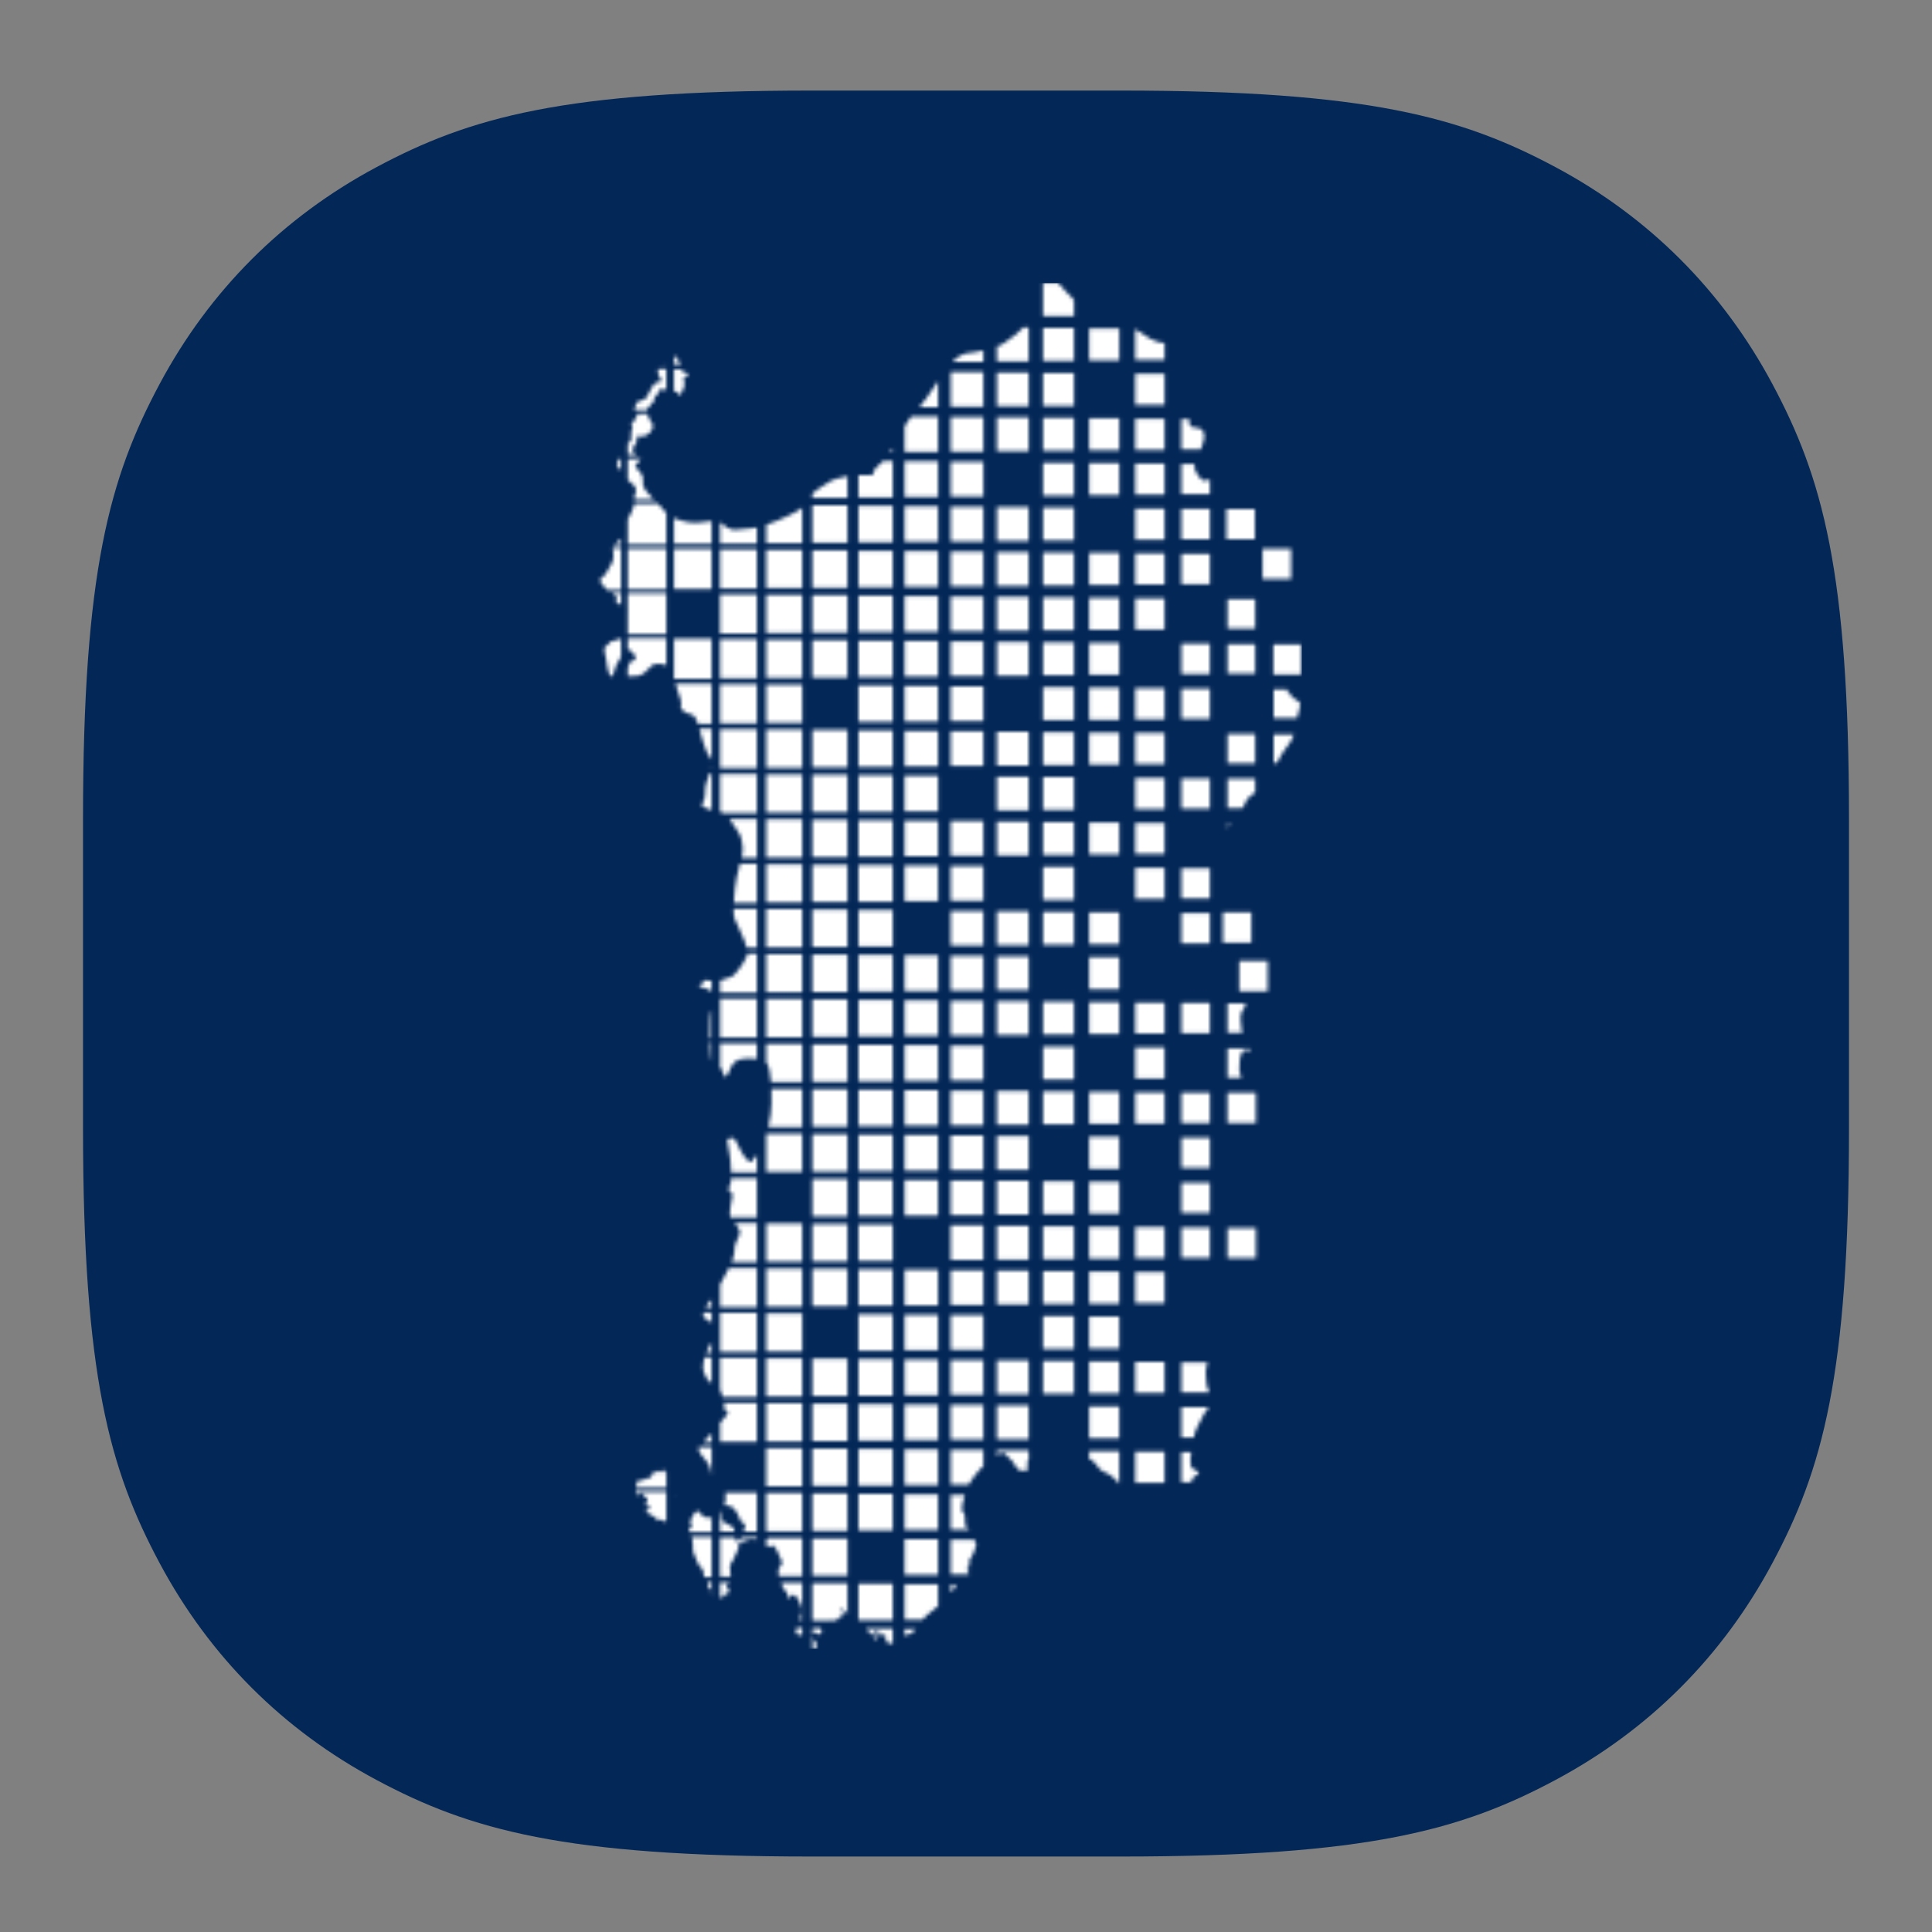 <?xml version="1.0" encoding="UTF-8"?>
<svg width="512px" height="512px" viewBox="0 0 512 512" version="1.1" xmlns="http://www.w3.org/2000/svg" xmlns:xlink="http://www.w3.org/1999/xlink">
    <rect x="0" y="0" width="512" height="512" fill="#808080" stroke="none"/>
    <title>Frame 3</title>
    <defs>
        <path d="M121.946,0.097 L117.877,0.097 L117.866,0.109 L117.866,8.836 C120.605,8.836 123.344,8.836 126.095,8.836 L126.095,4.59 C124.324,2.845 122.855,1.174 121.946,0.097 Z M174.296,214.692 C171.778,214.692 169.26,214.692 166.742,214.692 C166.742,217.378 166.742,220.052 166.742,222.726 C169.26,222.726 171.778,222.726 174.296,222.726 C174.296,220.052 174.296,217.378 174.296,214.692 Z M174.319,250.516 C171.79,250.516 169.272,250.516 166.754,250.516 C166.754,253.19 166.754,255.863 166.754,258.537 C169.272,258.537 171.79,258.537 174.319,258.537 C174.319,255.863 174.319,253.19 174.319,250.516 Z M186.465,95.87 C183.947,95.87 181.43,95.87 178.912,95.87 C178.912,98.544 178.912,101.218 178.912,103.891 C181.43,103.891 183.947,103.891 186.465,103.891 C186.465,101.218 186.465,98.544 186.465,95.87 Z M173.095,166.874 C170.577,166.874 168.059,166.874 165.53,166.874 C165.53,169.56 165.53,172.234 165.53,174.907 C168.059,174.907 170.577,174.907 173.095,174.907 C173.095,172.234 173.095,169.56 173.095,166.874 Z M183.609,70.519 C181.092,70.519 178.574,70.519 176.044,70.519 C176.044,73.205 176.044,75.878 176.044,78.552 C178.574,78.552 181.092,78.552 183.609,78.552 C183.609,75.878 183.609,73.205 183.609,70.519 Z M174.028,59.972 C171.51,59.972 168.992,59.972 166.474,59.972 C166.474,62.646 166.474,65.32 166.474,67.993 C168.992,67.993 171.51,67.993 174.028,67.993 C174.028,65.32 174.028,62.646 174.028,59.972 Z M177.431,179.735 C174.914,179.735 172.396,179.735 169.878,179.735 C169.878,182.421 169.878,185.095 169.878,187.769 C172.396,187.769 174.914,187.769 177.431,187.769 C177.431,185.095 177.431,182.421 177.431,179.735 Z M9.808,320.406 C9.89,320.455 9.96,320.443 9.983,320.579 C10.03,320.777 9.948,321.062 10.088,321.173 C10.228,321.272 10.286,321.21 10.391,321.185 C10.484,321.173 10.718,321.136 10.799,321.136 C10.881,321.136 10.962,321.247 10.997,321.136 C11.032,321.024 10.997,320.876 11.102,320.864 C11.207,320.851 11.65,320.802 11.72,320.876 C11.79,320.95 11.848,321.247 12,321.445 C12.151,321.631 12.431,321.656 12.664,321.94 C12.886,322.225 13.072,322.398 13.026,322.547 C12.991,322.683 12.956,322.807 13.014,322.881 C13.084,322.955 13.189,323.03 13.119,323.178 C13.049,323.339 12.548,323.525 12.513,323.649 C12.489,323.772 12.396,323.958 12.548,324.02 C12.699,324.082 12.967,324.119 13.13,324.33 C13.294,324.552 13.387,324.577 13.434,324.478 C13.492,324.379 13.737,324.28 13.795,324.379 C13.853,324.478 13.888,324.589 13.83,324.812 C13.783,325.023 13.62,324.874 13.445,324.911 C13.27,324.961 12.956,325.493 12.804,325.58 C12.653,325.666 12.594,325.53 12.536,325.716 C12.489,325.914 12.874,325.914 13.177,326.087 C13.492,326.261 13.41,326.174 13.958,326.558 C14.506,326.954 14.797,327.016 15.054,327.189 C15.322,327.362 15.462,327.412 15.485,327.647 C15.508,327.882 15.625,328.254 15.835,328.13 C16.033,327.994 16.138,327.845 16.546,327.87 C16.954,327.882 17.304,327.907 17.443,328.08 C17.583,328.254 17.828,328.798 17.956,328.402 C17.991,328.291 18.026,328.204 18.061,328.13 L18.061,320.406 L9.808,320.406 Z M20.055,321.643 C20.159,321.458 20.311,321.458 20.078,321.322 L20.055,321.309 L20.055,321.643 Z M18.061,315.169 C17.956,315.33 17.898,315.318 17.653,315.182 C17.327,315.008 17.665,314.427 17.035,314.724 C16.406,315.033 16.348,315.268 15.87,315.293 C15.404,315.306 15.217,314.55 14.891,314.947 C14.564,315.33 14.727,315.268 14.366,315.85 C13.993,316.432 13.9,316.741 13.632,316.803 C13.364,316.865 13.061,316.655 12.606,316.952 C12.163,317.261 11.918,317.459 11.592,317.435 C11.265,317.41 10.776,317.175 10.589,317.472 C10.403,317.781 10.31,317.979 10.158,318.326 C10.018,318.672 10.041,318.97 9.983,319.366 L18.061,319.366 L18.061,315.169 Z M54.069,356.464 L52.647,356.464 C52.472,356.922 52.332,357.356 52.39,357.578 C52.472,357.876 52.53,358.185 52.926,358.272 C53.253,358.346 53.637,358.494 54.069,358.42 L54.069,356.464 Z M59.011,356.588 L56.738,356.588 L56.738,362.097 C56.843,362.047 56.971,362.01 57.146,361.998 C57.577,361.973 57.741,362.121 57.764,361.738 C57.776,361.342 57.857,361.069 57.857,360.723 C57.857,360.376 57.065,360.005 56.983,359.287 C56.901,358.569 56.552,358.222 56.983,357.9 C57.414,357.578 57.636,357.616 57.764,357.777 C57.88,357.925 58.044,358.42 58.557,358.185 C59.069,357.95 59.244,358.012 59.209,357.578 C59.174,357.182 59.151,356.935 59.011,356.588 Z M78.07,356.7 L71.006,356.7 C71.029,356.811 71.099,356.898 71.309,357.145 C71.694,357.603 72.137,357.814 72.323,357.925 C72.51,358.036 72.649,357.863 72.778,358.197 C72.894,358.556 72.789,358.569 72.953,358.903 C73.116,359.225 73.221,359.423 73.489,359.596 C73.757,359.769 74.002,359.844 73.85,359.287 C73.71,358.73 72.999,358.135 73.186,357.95 C73.361,357.752 73.302,357.467 73.629,357.257 C73.955,357.034 74.41,356.799 74.258,357.257 C74.118,357.702 74.06,358.135 74.06,358.135 C74.06,358.135 74.246,358.556 74.445,358.383 C74.654,358.197 74.666,358.185 74.934,358.16 C75.202,358.135 75.4,358.123 75.482,358.21 C75.575,358.296 75.54,358.47 75.68,358.581 C75.82,358.705 75.972,358.643 76.053,358.643 C76.146,358.655 76.24,358.581 76.251,358.754 C76.263,358.928 76.298,359.052 76.298,359.188 C76.298,359.336 76.31,359.51 76.228,359.67 C76.146,359.844 75.902,360.029 76.135,360.116 C76.38,360.19 76.601,360.017 76.823,360.339 C77.044,360.661 77.032,361.119 77.207,360.884 C77.394,360.636 77.149,360.525 77.475,360.463 C77.802,360.388 77.592,360.525 77.883,360.636 C78,360.673 78.035,360.71 78.07,360.735 L78.07,356.7 Z M84.213,356.823 L81.182,356.823 L81.182,358.952 C81.462,358.643 81.625,358.148 81.905,358.098 C82.231,358.024 81.847,358.532 82.616,358.123 C83.397,357.702 83.56,357.405 84.05,356.972 L84.213,356.823 Z M30.056,344.321 L29.042,344.321 L29.112,344.618 C29.403,345.794 28.832,345.918 29.357,346.054 C29.893,346.178 29.928,346.091 29.974,346.661 C30.009,347.156 29.823,347.96 30.056,348.406 L30.056,344.321 Z M34.917,344.445 L32.282,344.445 L32.282,348.53 C32.679,348.53 32.865,348.542 33.273,348.134 C33.763,347.651 33.273,347.614 33.926,347.478 C34.579,347.354 34.87,347.094 34.579,346.438 C34.299,345.794 33.728,345.447 34.171,345.014 C34.509,344.692 34.8,344.63 34.917,344.445 Z M54.069,344.556 L48.497,344.556 L48.532,344.668 C48.823,345.361 48.94,346.141 49.511,346.574 C50.082,347.007 50.327,347.391 50.129,347.787 C49.919,348.171 49.919,348.517 50.374,348.517 C50.817,348.517 51.679,347.267 52.25,347.911 C52.821,348.567 53.684,350.164 53.836,350.944 C53.999,351.723 54.08,352.219 53.882,352.664 C53.684,353.097 53.498,353.184 53.591,353.704 C53.696,354.211 53.719,354.459 53.533,354.719 L54.069,354.719 C54.069,351.327 54.069,347.948 54.069,344.556 Z M66.075,344.68 C62.963,344.68 59.85,344.68 56.738,344.68 C56.738,347.985 56.738,351.29 56.738,354.595 L61.564,354.595 C61.657,354.484 61.739,354.434 61.844,354.459 C61.925,354.484 61.972,354.546 62.019,354.595 L62.508,354.595 C62.8,354.459 63.079,354.348 63.161,354.348 C63.266,354.348 63.243,354.57 63.476,354.174 C63.697,353.791 63.965,353.716 64.222,353.679 C64.49,353.63 64.455,353.357 64.676,352.936 C64.898,352.528 65.201,352.677 64.874,352.318 C64.548,351.946 63.884,351.228 64.327,351.315 C64.781,351.402 65.329,352.033 65.655,352.466 C65.865,352.751 65.865,352.776 66.075,352.899 L66.075,344.68 Z M78.07,344.791 C75.039,344.791 71.997,344.791 68.954,344.791 C68.954,348.022 68.954,351.253 68.954,354.484 C71.997,354.484 75.039,354.484 78.07,354.484 C78.07,351.253 78.07,348.022 78.07,344.791 Z M90.076,344.915 C87.115,344.915 84.155,344.915 81.182,344.915 C81.182,348.059 81.182,351.216 81.182,354.36 L85.95,354.36 L86.101,354.15 C86.637,353.444 87.558,352.701 88.001,352.417 C88.456,352.144 88.899,351.661 88.899,351.661 C88.899,351.661 89.447,351.228 90.076,350.721 L90.076,344.915 Z M94.762,345.039 L93.41,345.039 L93.41,347.094 C93.83,346.599 93.83,346.549 94.226,346.264 C94.716,345.918 94.587,345.621 94.716,345.187 C94.727,345.138 94.739,345.088 94.762,345.039 Z M30.056,332.425 L24.717,332.425 C24.776,332.611 24.834,332.772 24.869,332.92 C25.079,333.7 25.114,334.443 25.079,335.396 C25.032,336.349 25.16,336.176 25.44,337.042 C25.731,337.909 25.976,338.515 26.303,339.159 C26.629,339.815 26.827,340.199 27.037,340.422 C27.235,340.632 27.643,340.682 27.725,340.979 C27.806,341.288 27.771,341.462 27.853,341.981 C27.899,342.266 27.969,342.687 28.086,343.046 L30.056,343.046 C30.056,339.506 30.056,335.965 30.056,332.425 Z M42.062,332.537 L38.122,332.537 L38.041,332.586 C37.108,333.056 36.98,334.529 36.327,332.97 C36.269,332.821 36.222,332.685 36.187,332.537 L32.282,332.537 C32.282,336.003 32.282,339.469 32.282,342.935 L35.092,342.935 C35.103,342.749 35.092,342.613 35.068,342.538 C34.987,342.328 34.987,341.672 34.987,341.462 C34.987,341.239 34.742,339.902 35.068,339.592 C35.395,339.295 35.768,338.553 36.094,337.736 C36.421,336.906 37.318,335.52 37.19,334.913 C37.073,334.307 37.271,334.047 37.516,333.923 C37.761,333.787 40.5,332.747 41.351,333.007 C41.619,333.094 41.864,333.193 42.062,333.267 L42.062,332.537 Z M54.069,332.66 L44.918,332.66 C44.918,332.759 44.883,332.883 44.778,333.007 C44.708,333.106 44.604,333.18 44.51,333.254 L44.51,334.319 C44.907,334.901 44.79,335.359 45.233,335.049 C45.723,334.703 46.294,334.616 46.294,334.616 C46.294,334.616 47.308,335.396 47.879,337.129 C48.45,338.862 48.986,338.812 48.578,339.642 C48.17,340.459 47.762,340.632 47.762,341.325 C47.762,341.734 47.762,342.316 47.821,342.811 L54.069,342.811 C54.069,339.431 54.069,336.04 54.069,332.66 Z M66.075,332.772 C62.963,332.772 59.85,332.772 56.738,332.772 C56.738,336.089 56.738,339.394 56.738,342.699 C59.85,342.699 62.963,342.699 66.075,342.699 C66.075,339.394 66.075,336.089 66.075,332.772 Z M90.076,333.007 C87.115,333.007 84.155,333.007 81.182,333.007 C81.182,336.163 81.182,339.308 81.182,342.464 C84.155,342.464 87.115,342.464 90.076,342.464 C90.076,339.308 90.076,336.163 90.076,333.007 Z M99.681,333.131 L93.41,333.131 C93.41,336.201 93.41,339.27 93.41,342.34 L98.096,342.34 C98.224,342.192 98.271,342.019 98.178,341.808 C97.979,341.325 97.653,341.325 97.851,340.632 C98.061,339.939 98.422,340.805 98.341,339.555 C98.259,338.293 98.306,338.553 98.667,338.119 C99.04,337.686 99.32,336.782 99.53,336.386 C99.728,336.003 99.775,336.349 99.856,335.433 C99.938,334.529 100.299,334.703 100.136,334.133 C100.019,333.713 99.914,333.477 99.681,333.131 Z M24.298,331.15 L30.056,331.15 L30.056,327.053 C29.811,327.276 29.508,327.437 28.785,327.3 C27.48,327.04 26.536,325.567 26.536,325.567 C26.536,325.567 26.128,325.307 25.393,326.261 C24.659,327.214 24.904,327.82 24.904,327.82 L24.298,327.437 C24.298,327.437 24.426,328.674 24.566,328.984 C24.706,329.281 25.3,329.343 24.81,329.652 C24.321,329.949 24.076,329.652 24.076,330.197 C24.076,330.407 24.169,330.754 24.298,331.15 Z M42.062,320.641 L33.658,320.641 C33.751,320.987 33.763,321.346 33.763,321.928 C33.763,323.401 33.192,323.921 33.681,324.094 C34.171,324.268 35.232,323.834 36.048,325.047 C36.863,326.261 36.782,325.654 37.435,327.474 C38.087,329.293 38.775,328.551 38.938,329.033 C39.09,329.479 38.717,330.259 38.46,331.026 L42.062,331.026 C42.062,327.56 42.062,324.107 42.062,320.641 Z M32.282,325.704 L32.282,331.026 L36.106,331.026 C36.129,330.519 36.082,330.086 35.511,329.677 C34.369,328.86 33.028,328.724 32.784,327.771 C32.539,326.818 32.784,325.394 32.294,325.691 L32.282,325.704 Z M54.069,320.752 C50.886,320.752 47.693,320.752 44.51,320.752 C44.51,324.144 44.51,327.523 44.51,330.915 C47.693,330.915 50.886,330.915 54.069,330.915 C54.069,327.523 54.069,324.144 54.069,320.752 Z M66.075,320.876 C62.963,320.876 59.85,320.876 56.738,320.876 C56.738,324.181 56.738,327.486 56.738,330.791 C59.85,330.791 62.963,330.791 66.075,330.791 C66.075,327.486 66.075,324.181 66.075,320.876 Z M78.07,320.987 C75.039,320.987 71.997,320.987 68.954,320.987 C68.954,324.218 68.954,327.449 68.954,330.68 C71.997,330.68 75.039,330.68 78.07,330.68 C78.07,327.449 78.07,324.218 78.07,320.987 Z M90.076,321.111 C87.115,321.111 84.155,321.111 81.182,321.111 C81.182,324.255 81.182,327.412 81.182,330.556 C84.155,330.556 87.115,330.556 90.076,330.556 C90.076,327.412 90.076,324.255 90.076,321.111 Z M97.152,321.235 L93.41,321.235 C93.41,324.305 93.41,327.362 93.41,330.432 L98.317,330.432 C97.875,329.665 97.443,330.506 97.245,328.934 C97.035,327.338 97.362,327.028 96.954,326.162 C96.546,325.295 96.266,326.162 96.429,324.651 C96.592,323.129 96.429,323.995 96.919,322.139 C97,321.804 97.082,321.507 97.152,321.235 Z M30.056,308.621 L26.629,308.621 C26.594,308.72 26.582,308.856 26.582,309.017 C26.582,310.057 27.725,311.097 28.867,312.57 C29.881,313.882 29.8,315.479 30.056,316.234 L30.056,308.621 Z M54.069,308.856 C50.886,308.856 47.693,308.856 44.51,308.856 C44.51,312.236 44.51,315.627 44.51,319.007 C47.693,319.007 50.886,319.007 54.069,319.007 C54.069,315.627 54.069,312.236 54.069,308.856 Z M66.075,308.968 C62.963,308.968 59.85,308.968 56.738,308.968 C56.738,312.273 56.738,315.578 56.738,318.895 C59.85,318.895 62.963,318.895 66.075,318.895 C66.075,315.578 66.075,312.273 66.075,308.968 Z M78.07,309.091 C75.039,309.091 71.997,309.091 68.954,309.091 C68.954,312.322 68.954,315.541 68.954,318.772 C71.997,318.772 75.039,318.772 78.07,318.772 C78.07,315.541 78.07,312.322 78.07,309.091 Z M90.076,309.203 C87.115,309.203 84.155,309.203 81.182,309.203 C81.182,312.359 81.182,315.504 81.182,318.648 C84.155,318.648 87.115,318.648 90.076,318.648 C90.076,315.504 90.076,312.359 90.076,309.203 Z M102.083,309.327 C99.192,309.327 96.301,309.327 93.41,309.327 C93.41,312.397 93.41,315.466 93.41,318.536 L98.166,318.536 C98.492,317.992 98.982,317.15 99.646,316.321 C100.556,315.219 101.243,314.29 102.083,313.597 L102.083,309.327 Z M114.089,309.438 C111.268,309.438 108.459,309.438 105.638,309.438 L105.638,310.886 C106.302,310.193 107.247,309.884 107.713,310.305 C108.319,310.862 109.263,311.728 109.869,312.471 C110.487,313.201 110.93,314.897 112.236,314.848 C113.541,314.81 113.914,314.897 113.833,314.34 C113.751,313.771 113.669,312.941 113.751,312.471 C113.763,312.384 113.891,312.198 114.089,311.963 L114.089,309.438 Z M138.09,309.686 C135.421,309.686 132.763,309.686 130.094,309.686 L130.094,311.79 C130.513,311.864 130.816,311.988 131.049,312.248 C131.539,312.817 131.539,312.731 131.982,313.201 C132.437,313.684 132.518,314.253 133.614,314.947 C134.721,315.627 135.374,315.627 135.7,316.023 C136.027,316.407 137.612,317.373 137.74,318.016 C137.752,318.078 137.775,318.128 137.799,318.177 L138.09,318.177 C138.09,315.343 138.09,312.52 138.09,309.686 Z M150.096,309.797 C147.509,309.797 144.909,309.797 142.31,309.797 C142.31,312.557 142.31,315.306 142.31,318.066 C144.909,318.066 147.509,318.066 150.096,318.066 C150.096,315.306 150.096,312.557 150.096,309.797 Z M157.172,309.921 L154.538,309.921 C154.538,312.595 154.538,315.268 154.538,317.942 L157.207,317.942 C157.265,317.323 157.405,316.766 157.86,316.494 C158.757,315.974 159.737,315.454 158.757,314.947 C157.778,314.427 156.962,314.328 156.962,312.855 C156.962,311.617 156.904,311.047 157.172,309.921 Z M27.841,307.346 L30.056,307.346 L30.056,304.907 C29.147,306.034 28.296,306.789 27.841,307.346 Z M42.062,296.837 L33.285,296.837 C33.425,297.456 33.518,298 33.518,298.533 C33.518,299.659 35.558,298.446 33.436,300.872 C32.889,301.491 32.527,301.875 32.282,302.135 L32.282,307.222 C35.546,307.222 38.798,307.222 42.062,307.222 C42.062,303.756 42.062,300.303 42.062,296.837 Z M54.069,296.948 C50.886,296.948 47.693,296.948 44.51,296.948 C44.51,300.34 44.51,303.719 44.51,307.111 C47.693,307.111 50.886,307.111 54.069,307.111 C54.069,303.719 54.069,300.34 54.069,296.948 Z M66.075,297.072 C62.963,297.072 59.85,297.072 56.738,297.072 C56.738,300.377 56.738,303.682 56.738,306.987 C59.85,306.987 62.963,306.987 66.075,306.987 C66.075,303.682 66.075,300.377 66.075,297.072 Z M78.07,297.183 C75.039,297.183 71.997,297.183 68.954,297.183 C68.954,300.414 68.954,303.645 68.954,306.863 C71.997,306.863 75.039,306.863 78.07,306.863 C78.07,303.645 78.07,300.414 78.07,297.183 Z M90.076,297.307 C87.115,297.307 84.155,297.307 81.182,297.307 C81.182,300.451 81.182,303.608 81.182,306.752 C84.155,306.752 87.115,306.752 90.076,306.752 C90.076,303.608 90.076,300.451 90.076,297.307 Z M102.083,297.418 C99.192,297.418 96.301,297.418 93.41,297.418 C93.41,300.488 93.41,303.558 93.41,306.628 C96.301,306.628 99.192,306.628 102.083,306.628 C102.083,303.558 102.083,300.488 102.083,297.418 Z M114.089,297.542 C111.268,297.542 108.459,297.542 105.638,297.542 C105.638,300.538 105.638,303.521 105.638,306.517 C108.459,306.517 111.268,306.517 114.089,306.517 C114.089,303.521 114.089,300.538 114.089,297.542 Z M138.09,297.777 C135.421,297.777 132.763,297.777 130.094,297.777 C130.094,300.612 130.094,303.447 130.094,306.282 C132.763,306.282 135.421,306.282 138.09,306.282 C138.09,303.447 138.09,300.612 138.09,297.777 Z M161.846,298.013 L154.538,298.013 C154.538,300.686 154.538,303.373 154.538,306.046 L157.871,306.046 C157.93,305.551 157.988,305.13 158.105,304.796 C158.431,303.843 159.165,302.457 159.818,301.243 C160.471,300.03 160.308,300.03 161.042,299.077 C161.497,298.483 161.578,298.186 161.846,298.013 Z M30.056,284.817 L28.109,284.817 C27.69,286.327 27.655,287.998 28.051,288.914 C28.622,290.214 28.785,290.722 29.765,291.501 C29.858,291.588 29.951,291.65 30.056,291.724 L30.056,284.817 Z M42.062,284.928 C38.798,284.928 35.546,284.928 32.282,284.928 L32.282,293.371 C32.469,293.643 32.609,293.965 32.702,294.373 C32.772,294.708 32.854,295.017 32.924,295.326 L42.062,295.326 C42.062,291.86 42.062,288.394 42.062,284.928 Z M54.069,285.052 C50.886,285.052 47.693,285.052 44.51,285.052 C44.51,288.432 44.51,291.823 44.51,295.203 C47.693,295.203 50.886,295.203 54.069,295.203 C54.069,291.823 54.069,288.432 54.069,285.052 Z M66.075,285.164 C62.963,285.164 59.85,285.164 56.738,285.164 C56.738,288.469 56.738,291.774 56.738,295.079 C59.85,295.079 62.963,295.079 66.075,295.079 C66.075,291.774 66.075,288.469 66.075,285.164 Z M78.07,285.287 C75.039,285.287 71.997,285.287 68.954,285.287 C68.954,288.518 68.954,291.737 68.954,294.967 C71.997,294.967 75.039,294.967 78.07,294.967 C78.07,291.737 78.07,288.518 78.07,285.287 Z M90.076,285.399 C87.115,285.399 84.155,285.399 81.182,285.399 C81.182,288.555 81.182,291.7 81.182,294.844 C84.155,294.844 87.115,294.844 90.076,294.844 C90.076,291.7 90.076,288.555 90.076,285.399 Z M102.083,285.523 C99.192,285.523 96.301,285.523 93.41,285.523 C93.41,288.592 93.41,291.662 93.41,294.732 C96.301,294.732 99.192,294.732 102.083,294.732 C102.083,291.662 102.083,288.592 102.083,285.523 Z M114.089,285.634 C111.268,285.634 108.459,285.634 105.638,285.634 C105.638,288.63 105.638,291.625 105.638,294.608 C108.459,294.608 111.268,294.608 114.089,294.608 C114.089,291.625 114.089,288.63 114.089,285.634 Z M126.095,285.758 C123.344,285.758 120.605,285.758 117.866,285.758 C117.866,288.667 117.866,291.588 117.866,294.497 C120.605,294.497 123.344,294.497 126.095,294.497 C126.095,291.588 126.095,288.667 126.095,285.758 Z M138.09,285.882 C135.421,285.882 132.763,285.882 130.094,285.882 C130.094,288.704 130.094,291.539 130.094,294.373 C132.763,294.373 135.421,294.373 138.09,294.373 C138.09,291.539 138.09,288.704 138.09,285.882 Z M150.096,285.993 C147.509,285.993 144.909,285.993 142.31,285.993 C142.31,288.753 142.31,291.501 142.31,294.262 C144.909,294.262 147.509,294.262 150.096,294.262 C150.096,291.501 150.096,288.753 150.096,285.993 Z M161.473,286.117 L154.538,286.117 C154.538,288.791 154.538,291.464 154.538,294.138 L161.986,294.138 C161.578,293.333 161.205,292.417 161.205,291.712 C161.205,290.152 160.797,288.939 161.205,287.293 C161.287,286.959 161.38,286.55 161.473,286.117 Z M30.056,272.909 L27.946,272.909 C27.783,273.367 27.713,273.775 27.888,274.085 C28.214,274.691 29.52,274.951 29.765,275.471 C29.858,275.682 29.963,275.88 30.056,276.053 L30.056,272.909 Z M28.587,283.542 L30.056,283.542 L30.056,280.757 C29.823,281.363 29.543,281.908 28.867,283.01 C28.762,283.183 28.669,283.356 28.587,283.542 Z M42.062,273.033 C38.798,273.033 35.546,273.033 32.282,273.033 C32.282,276.486 32.282,279.952 32.282,283.418 C35.546,283.418 38.798,283.418 42.062,283.418 C42.062,279.952 42.062,276.486 42.062,273.033 Z M54.069,273.144 C50.886,273.144 47.693,273.144 44.51,273.144 C44.51,276.536 44.51,279.915 44.51,283.294 C47.693,283.294 50.886,283.294 54.069,283.294 C54.069,279.915 54.069,276.536 54.069,273.144 Z M78.07,273.379 C75.039,273.379 71.997,273.379 68.954,273.379 C68.954,276.61 68.954,279.841 68.954,283.059 C71.997,283.059 75.039,283.059 78.07,283.059 C78.07,279.841 78.07,276.61 78.07,273.379 Z M90.076,273.503 C87.115,273.503 84.155,273.503 81.182,273.503 C81.182,276.647 81.182,279.804 81.182,282.948 C84.155,282.948 87.115,282.948 90.076,282.948 C90.076,279.804 90.076,276.647 90.076,273.503 Z M102.083,273.614 C99.192,273.614 96.301,273.614 93.41,273.614 C93.41,276.684 93.41,279.754 93.41,282.824 C96.301,282.824 99.192,282.824 102.083,282.824 C102.083,279.754 102.083,276.684 102.083,273.614 Z M126.095,273.85 C123.344,273.85 120.605,273.85 117.866,273.85 C117.866,276.771 117.866,279.68 117.866,282.589 C120.605,282.589 123.344,282.589 126.095,282.589 C126.095,279.68 126.095,276.771 126.095,273.85 Z M138.09,273.973 C135.421,273.973 132.763,273.973 130.094,273.973 C130.094,276.808 130.094,279.643 130.094,282.477 C132.763,282.477 135.421,282.477 138.09,282.477 C138.09,279.643 138.09,276.808 138.09,273.973 Z M28.482,271.634 L30.056,271.634 L30.056,269.331 C30.009,269.418 29.963,269.505 29.928,269.579 C29.52,270.359 28.949,270.445 28.541,271.485 L28.482,271.634 Z M42.062,261.124 L34.637,261.124 C33.926,262.597 33.005,264.269 32.282,265.531 L32.282,271.51 C35.546,271.51 38.798,271.51 42.062,271.51 C42.062,268.056 42.062,264.59 42.062,261.124 Z M54.069,261.248 C50.886,261.248 47.693,261.248 44.51,261.248 C44.51,264.627 44.51,268.019 44.51,271.399 C47.693,271.399 50.886,271.399 54.069,271.399 C54.069,268.019 54.069,264.627 54.069,261.248 Z M66.075,261.36 C62.963,261.36 59.85,261.36 56.738,261.36 C56.738,264.665 56.738,267.97 56.738,271.275 C59.85,271.275 62.963,271.275 66.075,271.275 C66.075,267.97 66.075,264.665 66.075,261.36 Z M78.07,261.483 C75.039,261.483 71.997,261.483 68.954,261.483 C68.954,264.714 68.954,267.933 68.954,271.163 C71.997,271.163 75.039,271.163 78.07,271.163 C78.07,267.933 78.07,264.714 78.07,261.483 Z M90.076,261.595 C87.115,261.595 84.155,261.595 81.182,261.595 C81.182,264.751 81.182,267.895 81.182,271.04 C84.155,271.04 87.115,271.04 90.076,271.04 C90.076,267.895 90.076,264.751 90.076,261.595 Z M102.083,261.719 C99.192,261.719 96.301,261.719 93.41,261.719 C93.41,264.788 93.41,267.858 93.41,270.928 C96.301,270.928 99.192,270.928 102.083,270.928 C102.083,267.858 102.083,264.788 102.083,261.719 Z M114.089,261.83 C111.268,261.83 108.459,261.83 105.638,261.83 C105.638,264.826 105.638,267.821 105.638,270.804 C108.459,270.804 111.268,270.804 114.089,270.804 C114.089,267.821 114.089,264.826 114.089,261.83 Z M126.095,261.954 C123.344,261.954 120.605,261.954 117.866,261.954 C117.866,264.863 117.866,267.772 117.866,270.693 C120.605,270.693 123.344,270.693 126.095,270.693 C126.095,267.772 126.095,264.863 126.095,261.954 Z M138.09,262.078 C135.421,262.078 132.763,262.078 130.094,262.078 C130.094,264.9 130.094,267.735 130.094,270.569 C132.763,270.569 135.421,270.569 138.09,270.569 C138.09,267.735 138.09,264.9 138.09,262.078 Z M150.096,262.189 C147.509,262.189 144.909,262.189 142.31,262.189 C142.31,264.949 142.31,267.697 142.31,270.458 C144.909,270.458 147.509,270.458 150.096,270.458 C150.096,267.697 150.096,264.949 150.096,262.189 Z M42.062,249.229 L36.117,249.229 C36.432,249.526 36.712,249.786 36.863,250.132 C37.19,250.862 37.878,251.172 37.306,252.558 C36.735,253.945 36.164,254.811 36.129,255.888 C36.082,256.978 36.164,257.151 35.593,258.884 C35.523,259.107 35.43,259.342 35.325,259.614 L42.062,259.614 C42.062,256.148 42.062,252.682 42.062,249.229 Z M54.069,249.34 C50.886,249.34 47.693,249.34 44.51,249.34 C44.51,252.732 44.51,256.111 44.51,259.49 C47.693,259.49 50.886,259.49 54.069,259.49 C54.069,256.111 54.069,252.732 54.069,249.34 Z M66.075,249.464 C62.963,249.464 59.85,249.464 56.738,249.464 C56.738,252.769 56.738,256.074 56.738,259.379 C59.85,259.379 62.963,259.379 66.075,259.379 C66.075,256.074 66.075,252.769 66.075,249.464 Z M78.07,249.575 C75.039,249.575 71.997,249.575 68.954,249.575 C68.954,252.806 68.954,256.037 68.954,259.255 C71.997,259.255 75.039,259.255 78.07,259.255 C78.07,256.037 78.07,252.806 78.07,249.575 Z M102.083,249.81 C99.192,249.81 96.301,249.81 93.41,249.81 C93.41,252.88 93.41,255.95 93.41,259.02 C96.301,259.02 99.192,259.02 102.083,259.02 C102.083,255.95 102.083,252.88 102.083,249.81 Z M114.089,249.934 C111.268,249.934 108.459,249.934 105.638,249.934 C105.638,252.93 105.638,255.913 105.638,258.909 C108.459,258.909 111.268,258.909 114.089,258.909 C114.089,255.913 114.089,252.93 114.089,249.934 Z M126.095,250.045 C123.344,250.045 120.605,250.045 117.866,250.045 C117.866,252.967 117.866,255.876 117.866,258.785 C120.605,258.785 123.344,258.785 126.095,258.785 C126.095,255.876 126.095,252.967 126.095,250.045 Z M138.09,250.169 C135.421,250.169 132.763,250.169 130.094,250.169 C130.094,253.004 130.094,255.839 130.094,258.673 C132.763,258.673 135.421,258.673 138.09,258.673 C138.09,255.839 138.09,253.004 138.09,250.169 Z M150.096,250.281 C147.509,250.281 144.909,250.281 142.31,250.281 C142.31,253.041 142.31,255.802 142.31,258.55 C144.909,258.55 147.509,258.55 150.096,258.55 C150.096,255.802 150.096,253.041 150.096,250.281 Z M162.103,250.404 C159.585,250.404 157.067,250.404 154.538,250.404 C154.538,253.078 154.538,255.752 154.538,258.438 C157.067,258.438 159.585,258.438 162.103,258.438 C162.103,255.752 162.103,253.078 162.103,250.404 Z M42.062,237.32 L35.208,237.32 C35.162,238.249 35.08,239.016 34.905,239.251 C34.369,239.994 34.287,240.205 34.905,240.811 C35.511,241.418 35.674,241.38 35.511,242.334 C35.36,243.237 34.602,246.443 34.998,247.706 L42.062,247.706 C42.062,244.252 42.062,240.786 42.062,237.32 Z M66.075,237.555 C62.963,237.555 59.85,237.555 56.738,237.555 C56.738,240.861 56.738,244.166 56.738,247.471 C59.85,247.471 62.963,247.471 66.075,247.471 C66.075,244.166 66.075,240.861 66.075,237.555 Z M78.07,237.679 C75.039,237.679 71.997,237.679 68.954,237.679 C68.954,240.898 68.954,244.129 68.954,247.359 C71.997,247.359 75.039,247.359 78.07,247.359 C78.07,244.129 78.07,240.898 78.07,237.679 Z M90.076,237.791 C87.115,237.791 84.155,237.791 81.182,237.791 C81.182,240.947 81.182,244.091 81.182,247.236 C84.155,247.236 87.115,247.236 90.076,247.236 C90.076,244.091 90.076,240.947 90.076,237.791 Z M102.083,237.914 C99.192,237.914 96.301,237.914 93.41,237.914 C93.41,240.984 93.41,244.054 93.41,247.124 C96.301,247.124 99.192,247.124 102.083,247.124 C102.083,244.054 102.083,240.984 102.083,237.914 Z M114.089,238.026 C111.268,238.026 108.459,238.026 105.638,238.026 C105.638,241.021 105.638,244.017 105.638,247 C108.459,247 111.268,247 114.089,247 C114.089,244.017 114.089,241.021 114.089,238.026 Z M126.095,238.15 C123.344,238.15 120.605,238.15 117.866,238.15 C117.866,241.059 117.866,243.968 117.866,246.889 C120.605,246.889 123.344,246.889 126.095,246.889 C126.095,243.968 126.095,241.059 126.095,238.15 Z M138.09,238.261 C135.421,238.261 132.763,238.261 130.094,238.261 C130.094,241.096 130.094,243.93 130.094,246.765 C132.763,246.765 135.421,246.765 138.09,246.765 C138.09,243.93 138.09,241.096 138.09,238.261 Z M162.103,238.509 C159.585,238.509 157.067,238.509 154.538,238.509 C154.538,241.182 154.538,243.856 154.538,246.53 C157.067,246.53 159.585,246.53 162.103,246.53 C162.103,243.856 162.103,241.182 162.103,238.509 Z M35.22,235.81 L42.062,235.81 L42.062,231.044 C42.039,231.106 42.016,231.156 42.004,231.193 C41.841,231.626 40.943,232.319 40.699,232.839 C40.454,233.359 39.801,233.013 38.577,231.366 C37.353,229.72 36.374,226.687 35.803,226.687 C35.232,226.687 33.844,226.6 34.252,227.814 C34.66,229.027 34.859,232.233 35.022,232.542 C35.103,232.691 35.208,234.238 35.22,235.81 Z M54.069,225.536 L44.604,225.536 C44.58,225.635 44.545,225.734 44.51,225.833 L44.51,235.686 C47.693,235.686 50.886,235.686 54.069,235.686 C54.069,232.307 54.069,228.928 54.069,225.536 Z M66.075,225.66 C62.963,225.66 59.85,225.66 56.738,225.66 C56.738,228.965 56.738,232.27 56.738,235.575 C59.85,235.575 62.963,235.575 66.075,235.575 C66.075,232.27 66.075,228.965 66.075,225.66 Z M78.07,225.771 C75.039,225.771 71.997,225.771 68.954,225.771 C68.954,229.002 68.954,232.233 68.954,235.451 C71.997,235.451 75.039,235.451 78.07,235.451 C78.07,232.233 78.07,229.002 78.07,225.771 Z M90.076,225.895 C87.115,225.895 84.155,225.895 81.182,225.895 C81.182,229.039 81.182,232.183 81.182,235.34 C84.155,235.34 87.115,235.34 90.076,235.34 C90.076,232.183 90.076,229.039 90.076,225.895 Z M102.083,226.006 C99.192,226.006 96.301,226.006 93.41,226.006 C93.41,229.076 93.41,232.146 93.41,235.216 C96.301,235.216 99.192,235.216 102.083,235.216 C102.083,232.146 102.083,229.076 102.083,226.006 Z M114.089,226.13 C111.268,226.13 108.459,226.13 105.638,226.13 C105.638,229.113 105.638,232.109 105.638,235.105 C108.459,235.105 111.268,235.105 114.089,235.105 C114.089,232.109 114.089,229.113 114.089,226.13 Z M138.09,226.365 C135.421,226.365 132.763,226.365 130.094,226.365 C130.094,229.2 130.094,232.035 130.094,234.869 C132.763,234.869 135.421,234.869 138.09,234.869 C138.09,232.035 138.09,229.2 138.09,226.365 Z M162.103,226.6 C159.585,226.6 157.067,226.6 154.538,226.6 C154.538,229.274 154.538,231.948 154.538,234.634 C157.067,234.634 159.585,234.634 162.103,234.634 C162.103,231.948 162.103,229.274 162.103,226.6 Z M54.069,213.64 L45.874,213.64 C45.991,216.363 45.909,219.148 45.676,220.448 C45.431,221.785 45.268,222.837 45.07,223.79 L54.069,223.79 C54.069,220.399 54.069,217.019 54.069,213.64 Z M66.075,213.751 C62.963,213.751 59.85,213.751 56.738,213.751 C56.738,217.057 56.738,220.362 56.738,223.667 C59.85,223.667 62.963,223.667 66.075,223.667 C66.075,220.362 66.075,217.057 66.075,213.751 Z M78.07,213.875 C75.039,213.875 71.997,213.875 68.954,213.875 C68.954,217.094 68.954,220.324 68.954,223.555 C71.997,223.555 75.039,223.555 78.07,223.555 C78.07,220.324 78.07,217.094 78.07,213.875 Z M90.076,213.987 C87.115,213.987 84.155,213.987 81.182,213.987 C81.182,217.143 81.182,220.287 81.182,223.431 C84.155,223.431 87.115,223.431 90.076,223.431 C90.076,220.287 90.076,217.143 90.076,213.987 Z M102.083,214.11 C99.192,214.11 96.301,214.11 93.41,214.11 C93.41,217.18 93.41,220.25 93.41,223.32 C96.301,223.32 99.192,223.32 102.083,223.32 C102.083,220.25 102.083,217.18 102.083,214.11 Z M114.089,214.222 C111.268,214.222 108.459,214.222 105.638,214.222 C105.638,217.217 105.638,220.213 105.638,223.196 C108.459,223.196 111.268,223.196 114.089,223.196 C114.089,220.213 114.089,217.217 114.089,214.222 Z M126.095,214.346 C123.344,214.346 120.605,214.346 117.866,214.346 C117.866,217.255 117.866,220.164 117.866,223.085 C120.605,223.085 123.344,223.085 126.095,223.085 C126.095,220.164 126.095,217.255 126.095,214.346 Z M138.09,214.457 C135.421,214.457 132.763,214.457 130.094,214.457 C130.094,217.292 130.094,220.126 130.094,222.961 C132.763,222.961 135.421,222.961 138.09,222.961 C138.09,220.126 138.09,217.292 138.09,214.457 Z M150.096,214.581 C147.509,214.581 144.909,214.581 142.31,214.581 C142.31,217.329 142.31,220.089 142.31,222.85 C144.909,222.85 147.509,222.85 150.096,222.85 C150.096,220.089 150.096,217.329 150.096,214.581 Z M162.103,214.692 C159.585,214.692 157.067,214.692 154.538,214.692 C154.538,217.378 154.538,220.052 154.538,222.726 C157.067,222.726 159.585,222.726 162.103,222.726 C162.103,220.052 162.103,217.378 162.103,214.692 Z M172.734,202.908 L166.766,202.908 C166.766,205.507 166.766,208.107 166.766,210.706 L170.286,210.706 C170.402,210.446 170.484,210.236 170.216,209.865 C169.726,209.171 169.971,207.574 169.971,206.832 C169.971,206.101 170.099,205.235 170.344,204.579 C170.589,203.935 170.95,203.242 171.358,203.415 C171.766,203.589 172.419,203.712 172.71,203.415 C172.909,203.192 172.664,203.118 172.734,202.908 Z M30.056,201.497 L29.566,201.497 C29.578,201.658 29.59,201.831 29.601,201.992 C29.73,203.923 29.706,205.582 30.056,206.312 L30.056,201.497 Z M42.062,201.608 C38.798,201.608 35.546,201.608 32.282,201.608 L32.282,207.909 C32.667,208.33 32.982,208.862 33.11,209.53 C33.436,211.263 34.252,210.224 34.742,208.924 C35.232,207.624 35.966,206.151 37.679,205.804 C38.67,205.606 40.477,205.458 42.062,205.718 L42.062,201.608 Z M54.069,201.732 C50.886,201.732 47.693,201.732 44.51,201.732 L44.51,206.708 C44.604,206.807 44.697,206.906 44.778,207.017 C45.28,207.723 45.606,209.666 45.781,211.882 L54.069,211.882 C54.069,208.503 54.069,205.111 54.069,201.732 Z M66.075,201.856 C62.963,201.856 59.85,201.856 56.738,201.856 C56.738,205.161 56.738,208.466 56.738,211.771 C59.85,211.771 62.963,211.771 66.075,211.771 C66.075,208.466 66.075,205.161 66.075,201.856 Z M78.07,201.967 C75.039,201.967 71.997,201.967 68.954,201.967 C68.954,205.198 68.954,208.429 68.954,211.647 C71.997,211.647 75.039,211.647 78.07,211.647 C78.07,208.429 78.07,205.198 78.07,201.967 Z M90.076,202.091 C87.115,202.091 84.155,202.091 81.182,202.091 C81.182,205.235 81.182,208.379 81.182,211.536 C84.155,211.536 87.115,211.536 90.076,211.536 C90.076,208.379 90.076,205.235 90.076,202.091 Z M102.083,202.202 C99.192,202.202 96.301,202.202 93.41,202.202 C93.41,205.272 93.41,208.342 93.41,211.412 C96.301,211.412 99.192,211.412 102.083,211.412 C102.083,208.342 102.083,205.272 102.083,202.202 Z M126.095,202.437 C123.344,202.437 120.605,202.437 117.866,202.437 C117.866,205.359 117.866,208.268 117.866,211.177 C120.605,211.177 123.344,211.177 126.095,211.177 C126.095,208.268 126.095,205.359 126.095,202.437 Z M150.096,202.673 C147.509,202.673 144.909,202.673 142.31,202.673 C142.31,205.433 142.31,208.193 142.31,210.941 C144.909,210.941 147.509,210.941 150.096,210.941 C150.096,208.193 150.096,205.433 150.096,202.673 Z M171.58,191.012 L166.766,191.012 C166.766,193.611 166.766,196.211 166.766,198.798 L170.729,198.798 C170.601,198.489 170.507,198.13 170.461,197.647 C170.344,196.26 170.099,194.837 170.344,193.834 C170.589,192.844 170.752,192.881 171.113,192.411 C171.347,192.101 171.498,191.445 171.58,191.012 Z M29.531,200.222 L30.056,200.222 L30.056,192.733 C29.788,193.314 29.601,193.785 29.601,195.146 C29.601,196.78 29.508,198.451 29.531,200.222 Z M42.062,189.712 C38.798,189.712 35.546,189.712 32.282,189.712 C32.282,193.178 32.282,196.644 32.282,200.098 C35.546,200.098 38.798,200.098 42.062,200.098 C42.062,196.644 42.062,193.178 42.062,189.712 Z M54.069,189.824 C50.886,189.824 47.693,189.824 44.51,189.824 C44.51,193.215 44.51,196.595 44.51,199.986 C47.693,199.986 50.886,199.986 54.069,199.986 C54.069,196.595 54.069,193.215 54.069,189.824 Z M66.075,189.947 C62.963,189.947 59.85,189.947 56.738,189.947 C56.738,193.252 56.738,196.558 56.738,199.863 C59.85,199.863 62.963,199.863 66.075,199.863 C66.075,196.558 66.075,193.252 66.075,189.947 Z M78.07,190.071 C75.039,190.071 71.997,190.071 68.954,190.071 C68.954,193.29 68.954,196.52 68.954,199.751 C71.997,199.751 75.039,199.751 78.07,199.751 C78.07,196.52 78.07,193.29 78.07,190.071 Z M90.076,190.183 C87.115,190.183 84.155,190.183 81.182,190.183 C81.182,193.327 81.182,196.483 81.182,199.627 C84.155,199.627 87.115,199.627 90.076,199.627 C90.076,196.483 90.076,193.327 90.076,190.183 Z M102.083,190.306 C99.192,190.306 96.301,190.306 93.41,190.306 C93.41,193.376 93.41,196.446 93.41,199.516 C96.301,199.516 99.192,199.516 102.083,199.516 C102.083,196.446 102.083,193.376 102.083,190.306 Z M114.089,190.418 C111.268,190.418 108.459,190.418 105.638,190.418 C105.638,193.413 105.638,196.397 105.638,199.392 C108.459,199.392 111.268,199.392 114.089,199.392 C114.089,196.397 114.089,193.413 114.089,190.418 Z M126.095,190.542 C123.344,190.542 120.605,190.542 117.866,190.542 C117.866,193.451 117.866,196.359 117.866,199.281 C120.605,199.281 123.344,199.281 126.095,199.281 C126.095,196.359 126.095,193.451 126.095,190.542 Z M138.09,190.653 C135.421,190.653 132.763,190.653 130.094,190.653 C130.094,193.488 130.094,196.322 130.094,199.157 C132.763,199.157 135.421,199.157 138.09,199.157 C138.09,196.322 138.09,193.488 138.09,190.653 Z M150.096,190.777 C147.509,190.777 144.909,190.777 142.31,190.777 C142.31,193.525 142.31,196.285 142.31,199.033 C144.909,199.033 147.509,199.033 150.096,199.033 C150.096,196.285 150.096,193.525 150.096,190.777 Z M162.103,190.888 C159.585,190.888 157.067,190.888 154.538,190.888 C154.538,193.574 154.538,196.248 154.538,198.922 C157.067,198.922 159.585,198.922 162.103,198.922 C162.103,196.248 162.103,193.574 162.103,190.888 Z M30.056,187.893 L30.056,185.033 C28.832,184.736 28.028,184.711 27.806,185.355 C27.561,186.048 25.685,186.308 27.48,186.741 C28.692,187.038 29.566,187.447 30.056,187.893 Z M42.062,177.804 L39.521,177.804 C39.51,177.928 39.498,178.039 39.475,178.163 C39.23,179.376 36.374,183.622 35.232,183.968 C34.532,184.179 33.39,184.674 32.282,184.959 L32.282,188.202 C35.546,188.202 38.798,188.202 42.062,188.202 C42.062,184.736 42.062,181.27 42.062,177.804 Z M54.069,177.928 C50.886,177.928 47.693,177.928 44.51,177.928 C44.51,181.307 44.51,184.699 44.51,188.078 C47.693,188.078 50.886,188.078 54.069,188.078 C54.069,184.699 54.069,181.307 54.069,177.928 Z M66.075,178.052 C62.963,178.052 59.85,178.052 56.738,178.052 C56.738,181.357 56.738,184.662 56.738,187.967 C59.85,187.967 62.963,187.967 66.075,187.967 C66.075,184.662 66.075,181.357 66.075,178.052 Z M78.07,178.163 C75.039,178.163 71.997,178.163 68.954,178.163 C68.954,181.394 68.954,184.625 68.954,187.843 C71.997,187.843 75.039,187.843 78.07,187.843 C78.07,184.625 78.07,181.394 78.07,178.163 Z M90.076,178.287 C87.115,178.287 84.155,178.287 81.182,178.287 C81.182,181.431 81.182,184.575 81.182,187.732 C84.155,187.732 87.115,187.732 90.076,187.732 C90.076,184.575 90.076,181.431 90.076,178.287 Z M102.083,178.398 C99.192,178.398 96.301,178.398 93.41,178.398 C93.41,181.468 93.41,184.538 93.41,187.608 C96.301,187.608 99.192,187.608 102.083,187.608 C102.083,184.538 102.083,181.468 102.083,178.398 Z M114.089,178.522 C111.268,178.522 108.459,178.522 105.638,178.522 C105.638,181.505 105.638,184.501 105.638,187.496 C108.459,187.496 111.268,187.496 114.089,187.496 C114.089,184.501 114.089,181.505 114.089,178.522 Z M138.09,178.757 C135.421,178.757 132.763,178.757 130.094,178.757 C130.094,181.592 130.094,184.426 130.094,187.249 C132.763,187.249 135.421,187.249 138.09,187.249 C138.09,184.426 138.09,181.592 138.09,178.757 Z M42.062,165.908 L35.861,165.908 C35.838,166.985 35.908,167.951 36.129,168.545 C36.782,170.278 38.332,173.051 38.74,174.35 C38.938,175.006 39.183,175.65 39.346,176.294 L42.062,176.294 C42.062,172.828 42.062,169.374 42.062,165.908 Z M54.069,166.02 C50.886,166.02 47.693,166.02 44.51,166.02 C44.51,169.411 44.51,172.791 44.51,176.182 C47.693,176.182 50.886,176.182 54.069,176.182 C54.069,172.791 54.069,169.411 54.069,166.02 Z M66.075,166.143 C62.963,166.143 59.85,166.143 56.738,166.143 C56.738,169.448 56.738,172.753 56.738,176.059 C59.85,176.059 62.963,176.059 66.075,176.059 C66.075,172.753 66.075,169.448 66.075,166.143 Z M78.07,166.267 C75.039,166.267 71.997,166.267 68.954,166.267 C68.954,169.486 68.954,172.716 68.954,175.947 C71.997,175.947 75.039,175.947 78.07,175.947 C78.07,172.716 78.07,169.486 78.07,166.267 Z M102.083,166.502 C99.192,166.502 96.301,166.502 93.41,166.502 C93.41,169.572 93.41,172.642 93.41,175.7 C96.301,175.7 99.192,175.7 102.083,175.7 C102.083,172.642 102.083,169.572 102.083,166.502 Z M114.089,166.614 C111.268,166.614 108.459,166.614 105.638,166.614 C105.638,169.609 105.638,172.593 105.638,175.588 C108.459,175.588 111.268,175.588 114.089,175.588 C114.089,172.593 114.089,169.609 114.089,166.614 Z M126.095,166.737 C123.344,166.737 120.605,166.737 117.866,166.737 C117.866,169.646 117.866,172.555 117.866,175.464 C120.605,175.464 123.344,175.464 126.095,175.464 C126.095,172.555 126.095,169.646 126.095,166.737 Z M138.09,166.849 C135.421,166.849 132.763,166.849 130.094,166.849 C130.094,169.684 130.094,172.518 130.094,175.353 C132.763,175.353 135.421,175.353 138.09,175.353 C138.09,172.518 138.09,169.684 138.09,166.849 Z M162.103,167.084 C159.585,167.084 157.067,167.084 154.538,167.084 C154.538,169.758 154.538,172.444 154.538,175.118 C157.067,175.118 159.585,175.118 162.103,175.118 C162.103,172.444 162.103,169.758 162.103,167.084 Z M42.062,154 L37.54,154 C36.968,156.042 36.211,159.645 36.211,160.66 C36.211,161.179 36.024,162.752 35.919,164.398 L42.062,164.398 C42.062,160.932 42.062,157.466 42.062,154 Z M54.069,154.124 C50.886,154.124 47.693,154.124 44.51,154.124 C44.51,157.503 44.51,160.895 44.51,164.274 C47.693,164.274 50.886,164.274 54.069,164.274 C54.069,160.895 54.069,157.503 54.069,154.124 Z M66.075,154.235 C62.963,154.235 59.85,154.235 56.738,154.235 C56.738,157.553 56.738,160.858 56.738,164.163 C59.85,164.163 62.963,164.163 66.075,164.163 C66.075,160.858 66.075,157.553 66.075,154.235 Z M78.07,154.359 C75.039,154.359 71.997,154.359 68.954,154.359 C68.954,157.59 68.954,160.808 68.954,164.039 C71.997,164.039 75.039,164.039 78.07,164.039 C78.07,160.808 78.07,157.59 78.07,154.359 Z M90.076,154.483 C87.115,154.483 84.155,154.483 81.182,154.483 C81.182,157.627 81.182,160.771 81.182,163.928 C84.155,163.928 87.115,163.928 90.076,163.928 C90.076,160.771 90.076,157.627 90.076,154.483 Z M102.083,154.594 C99.192,154.594 96.301,154.594 93.41,154.594 C93.41,157.664 93.41,160.734 93.41,163.804 C96.301,163.804 99.192,163.804 102.083,163.804 C102.083,160.734 102.083,157.664 102.083,154.594 Z M126.095,154.829 C123.344,154.829 120.605,154.829 117.866,154.829 C117.866,157.738 117.866,160.66 117.866,163.569 C120.605,163.569 123.344,163.569 126.095,163.569 C126.095,160.66 126.095,157.738 126.095,154.829 Z M150.096,155.064 C147.509,155.064 144.909,155.064 142.31,155.064 C142.31,157.825 142.31,160.573 142.31,163.333 C144.909,163.333 147.509,163.333 150.096,163.333 C150.096,160.573 150.096,157.825 150.096,155.064 Z M162.103,155.188 C159.585,155.188 157.067,155.188 154.538,155.188 C154.538,157.862 154.538,160.536 154.538,163.21 C157.067,163.21 159.585,163.21 162.103,163.21 C162.103,160.536 162.103,157.862 162.103,155.188 Z M167.442,143.404 L166.766,143.404 L166.766,144.654 C167.022,144.122 167.255,143.689 167.442,143.404 Z M42.062,142.104 L34.73,142.104 C35.849,143.552 37.003,145.483 37.271,145.842 C37.598,146.276 38.087,147.315 38.251,149.222 C38.367,150.633 38.262,151.388 37.971,152.49 L42.062,152.49 C42.062,149.024 42.062,145.57 42.062,142.104 Z M54.069,142.215 C50.886,142.215 47.693,142.215 44.51,142.215 C44.51,145.607 44.51,148.987 44.51,152.378 C47.693,152.378 50.886,152.378 54.069,152.378 C54.069,148.987 54.069,145.607 54.069,142.215 Z M66.075,142.339 C62.963,142.339 59.85,142.339 56.738,142.339 C56.738,145.644 56.738,148.949 56.738,152.255 C59.85,152.255 62.963,152.255 66.075,152.255 C66.075,148.949 66.075,145.644 66.075,142.339 Z M78.07,142.463 C75.039,142.463 71.997,142.463 68.954,142.463 C68.954,145.681 68.954,148.912 68.954,152.131 C71.997,152.131 75.039,152.131 78.07,152.131 C78.07,148.912 78.07,145.681 78.07,142.463 Z M90.076,142.574 C87.115,142.574 84.155,142.574 81.182,142.574 C81.182,145.719 81.182,148.875 81.182,152.019 C84.155,152.019 87.115,152.019 90.076,152.019 C90.076,148.875 90.076,145.719 90.076,142.574 Z M102.083,142.698 C99.192,142.698 96.301,142.698 93.41,142.698 C93.41,145.768 93.41,148.838 93.41,151.896 C96.301,151.896 99.192,151.896 102.083,151.896 C102.083,148.838 102.083,145.768 102.083,142.698 Z M114.089,142.81 C111.268,142.81 108.459,142.81 105.638,142.81 C105.638,145.805 105.638,148.788 105.638,151.784 C108.459,151.784 111.268,151.784 114.089,151.784 C114.089,148.788 114.089,145.805 114.089,142.81 Z M126.095,142.933 C123.344,142.933 120.605,142.933 117.866,142.933 C117.866,145.842 117.866,148.751 117.866,151.66 C120.605,151.66 123.344,151.66 126.095,151.66 C126.095,148.751 126.095,145.842 126.095,142.933 Z M138.09,143.045 C135.421,143.045 132.763,143.045 130.094,143.045 C130.094,145.88 130.094,148.714 130.094,151.549 C132.763,151.549 135.421,151.549 138.09,151.549 C138.09,148.714 138.09,145.88 138.09,143.045 Z M150.096,143.169 C147.509,143.169 144.909,143.169 142.31,143.169 C142.31,145.917 142.31,148.677 142.31,151.425 C144.909,151.425 147.509,151.425 150.096,151.425 C150.096,148.677 150.096,145.917 150.096,143.169 Z M174.109,131.496 C171.661,131.496 169.213,131.496 166.766,131.496 C166.766,134.095 166.766,136.695 166.766,139.294 L170.705,139.294 C171.591,138.217 171.242,137.128 173.258,135.717 C173.585,135.494 173.864,135.296 174.109,135.123 L174.109,131.496 Z M30.056,130.084 L29.461,130.084 C28.68,132.511 28.296,133.055 28.296,135.531 C28.296,138.304 26.011,138.477 29.112,139.517 C29.461,139.628 29.776,139.727 30.056,139.802 L30.056,130.084 Z M42.062,130.196 C38.798,130.196 35.546,130.196 32.282,130.196 L32.282,140.26 C32.632,140.334 32.924,140.421 33.215,140.594 L42.062,140.594 C42.062,137.128 42.062,133.662 42.062,130.196 Z M54.069,130.32 C50.886,130.32 47.693,130.32 44.51,130.32 C44.51,133.699 44.51,137.091 44.51,140.47 C47.693,140.47 50.886,140.47 54.069,140.47 C54.069,137.091 54.069,133.699 54.069,130.32 Z M66.075,130.431 C62.963,130.431 59.85,130.431 56.738,130.431 C56.738,133.736 56.738,137.041 56.738,140.359 C59.85,140.359 62.963,140.359 66.075,140.359 C66.075,137.041 66.075,133.736 66.075,130.431 Z M78.07,130.555 C75.039,130.555 71.997,130.555 68.954,130.555 C68.954,133.786 68.954,137.004 68.954,140.235 C71.997,140.235 75.039,140.235 78.07,140.235 C78.07,137.004 78.07,133.786 78.07,130.555 Z M90.076,130.666 C87.115,130.666 84.155,130.666 81.182,130.666 C81.182,133.823 81.182,136.967 81.182,140.111 C84.155,140.111 87.115,140.111 90.076,140.111 C90.076,136.967 90.076,133.823 90.076,130.666 Z M114.089,130.914 C111.268,130.914 108.459,130.914 105.638,130.914 C105.638,133.897 105.638,136.893 105.638,139.876 C108.459,139.876 111.268,139.876 114.089,139.876 C114.089,136.893 114.089,133.897 114.089,130.914 Z M126.095,131.025 C123.344,131.025 120.605,131.025 117.866,131.025 C117.866,133.934 117.866,136.856 117.866,139.764 C120.605,139.764 123.344,139.764 126.095,139.764 C126.095,136.856 126.095,133.934 126.095,131.025 Z M150.096,131.26 C147.509,131.26 144.909,131.26 142.31,131.26 C142.31,134.021 142.31,136.769 142.31,139.529 C144.909,139.529 147.509,139.529 150.096,139.529 C150.096,136.769 150.096,134.021 150.096,131.26 Z M162.103,131.384 C159.585,131.384 157.067,131.384 154.538,131.384 C154.538,134.058 154.538,136.732 154.538,139.406 C157.067,139.406 159.585,139.406 162.103,139.406 C162.103,136.732 162.103,134.058 162.103,131.384 Z M174.109,119.6 C171.661,119.6 169.213,119.6 166.766,119.6 C166.766,122.199 166.766,124.786 166.766,127.386 C169.213,127.386 171.661,127.386 174.109,127.386 C174.109,124.786 174.109,122.199 174.109,119.6 Z M184.355,119.711 L178.993,119.711 L178.993,127.274 L179.926,127.274 L179.949,127.225 C180.52,126.012 181.092,124.885 181.826,123.932 C182.467,123.103 183.994,121.258 184.355,119.711 Z M30.056,118.176 L26.78,118.176 C27.363,120.194 27.981,122.632 28.622,124.093 C29.252,125.529 29.835,125.9 30.056,126.507 L30.056,118.176 Z M29.846,128.809 L30.056,128.809 L30.056,127.968 C30.009,128.203 29.939,128.488 29.846,128.809 Z M42.062,118.3 C38.798,118.3 35.546,118.3 32.282,118.3 C32.282,121.766 32.282,125.22 32.282,128.686 C35.546,128.686 38.798,128.686 42.062,128.686 C42.062,125.22 42.062,121.766 42.062,118.3 Z M54.069,118.411 C50.886,118.411 47.693,118.411 44.51,118.411 C44.51,121.803 44.51,125.182 44.51,128.574 C47.693,128.574 50.886,128.574 54.069,128.574 C54.069,125.182 54.069,121.803 54.069,118.411 Z M66.075,118.535 C62.963,118.535 59.85,118.535 56.738,118.535 C56.738,121.84 56.738,125.145 56.738,128.45 C59.85,128.45 62.963,128.45 66.075,128.45 C66.075,125.145 66.075,121.84 66.075,118.535 Z M78.07,118.647 C75.039,118.647 71.997,118.647 68.954,118.647 C68.954,121.877 68.954,125.108 68.954,128.327 C71.997,128.327 75.039,128.327 78.07,128.327 C78.07,125.108 78.07,121.877 78.07,118.647 Z M90.076,118.77 C87.115,118.77 84.155,118.77 81.182,118.77 C81.182,121.915 81.182,125.071 81.182,128.215 C84.155,128.215 87.115,128.215 90.076,128.215 C90.076,125.071 90.076,121.915 90.076,118.77 Z M102.083,118.882 C99.192,118.882 96.301,118.882 93.41,118.882 C93.41,121.964 93.41,125.022 93.41,128.091 C96.301,128.091 99.192,128.091 102.083,128.091 C102.083,125.022 102.083,121.964 102.083,118.882 Z M114.089,119.006 C111.268,119.006 108.459,119.006 105.638,119.006 C105.638,122.001 105.638,124.984 105.638,127.98 C108.459,127.98 111.268,127.98 114.089,127.98 C114.089,124.984 114.089,122.001 114.089,119.006 Z M126.095,119.129 C123.344,119.129 120.605,119.129 117.866,119.129 C117.866,122.038 117.866,124.947 117.866,127.856 C120.605,127.856 123.344,127.856 126.095,127.856 C126.095,124.947 126.095,122.038 126.095,119.129 Z M138.09,119.241 C135.421,119.241 132.763,119.241 130.094,119.241 C130.094,122.075 130.094,124.91 130.094,127.745 C132.763,127.745 135.421,127.745 138.09,127.745 C138.09,124.91 138.09,122.075 138.09,119.241 Z M150.096,119.365 C147.509,119.365 144.909,119.365 142.31,119.365 C142.31,122.113 142.31,124.873 142.31,127.621 C144.909,127.621 147.509,127.621 150.096,127.621 C150.096,124.873 150.096,122.113 150.096,119.365 Z M182.514,107.815 L178.993,107.815 L178.993,115.366 L185.195,115.366 C185.661,113.596 186.162,111.875 186.069,111.541 C185.906,110.935 183.866,110.155 183.458,109.202 C183.108,108.385 182.875,109.041 182.514,107.815 Z M30.056,106.28 L20.474,106.28 C21.01,107.877 21.733,110.081 21.931,110.836 C22.258,112.036 21.197,112.556 22.666,113.596 C24.134,114.636 24.461,114.029 25.44,114.908 C25.743,115.168 26.058,115.923 26.384,116.901 L30.056,116.901 C30.056,113.361 30.056,109.821 30.056,106.28 Z M42.062,106.392 C38.798,106.392 35.546,106.392 32.282,106.392 C32.282,109.858 32.282,113.324 32.282,116.79 C35.546,116.79 38.798,116.79 42.062,116.79 C42.062,113.324 42.062,109.858 42.062,106.392 Z M54.069,106.516 C50.886,106.516 47.693,106.516 44.51,106.516 C44.51,109.895 44.51,113.287 44.51,116.666 C47.693,116.666 50.886,116.666 54.069,116.666 C54.069,113.287 54.069,109.895 54.069,106.516 Z M78.07,106.751 C75.039,106.751 71.997,106.751 68.954,106.751 C68.954,109.982 68.954,113.2 68.954,116.431 C71.997,116.431 75.039,116.431 78.07,116.431 C78.07,113.2 78.07,109.982 78.07,106.751 Z M90.076,106.862 C87.115,106.862 84.155,106.862 81.182,106.862 C81.182,110.019 81.182,113.163 81.182,116.307 C84.155,116.307 87.115,116.307 90.076,116.307 C90.076,113.163 90.076,110.019 90.076,106.862 Z M102.083,106.986 C99.192,106.986 96.301,106.986 93.41,106.986 C93.41,110.056 93.41,113.126 93.41,116.196 C96.301,116.196 99.192,116.196 102.083,116.196 C102.083,113.126 102.083,110.056 102.083,106.986 Z M126.095,107.221 C123.344,107.221 120.605,107.221 117.866,107.221 C117.866,110.13 117.866,113.051 117.866,115.96 C120.605,115.96 123.344,115.96 126.095,115.96 C126.095,113.051 126.095,110.13 126.095,107.221 Z M138.09,107.345 C135.421,107.345 132.763,107.345 130.094,107.345 C130.094,110.167 130.094,113.002 130.094,115.837 C132.763,115.837 135.421,115.837 138.09,115.837 C138.09,113.002 138.09,110.167 138.09,107.345 Z M150.096,107.456 C147.509,107.456 144.909,107.456 142.31,107.456 C142.31,110.217 142.31,112.965 142.31,115.725 C144.909,115.725 147.509,115.725 150.096,115.725 C150.096,112.965 150.096,110.217 150.096,107.456 Z M162.103,107.58 C159.585,107.58 157.067,107.58 154.538,107.58 C154.538,110.254 154.538,112.928 154.538,115.601 C157.067,115.601 159.585,115.601 162.103,115.601 C162.103,112.928 162.103,110.254 162.103,107.58 Z M174.109,95.796 C171.661,95.796 169.213,95.796 166.766,95.796 C166.766,98.383 166.766,100.982 166.766,103.582 C169.213,103.582 171.661,103.582 174.109,103.582 C174.109,100.982 174.109,98.383 174.109,95.796 Z M6.055,98.593 L6.055,94.186 C5.915,94.323 5.694,94.459 5.321,94.583 C3.77,95.102 3.281,94.843 2.873,95.573 C2.465,96.316 1.567,96.229 1.614,97.182 C1.649,98.135 1.975,99.126 2.057,99.559 C2.138,99.992 2.511,103.458 3.164,104.151 C3.817,104.844 3.98,103.978 4.551,101.985 C5.122,99.992 5.775,100.599 6.02,98.866 L6.055,98.593 Z M18.061,94.261 C14.646,94.261 11.242,94.261 7.827,94.261 L7.827,97.219 C8.911,97.553 9.47,98.333 9.773,98.952 C10.1,99.645 9.855,99.905 9.202,100.252 C8.549,100.599 8.468,100.079 8.06,101.465 C8.002,101.651 7.92,101.824 7.827,101.997 L7.827,104.337 C8.829,104.386 9.587,104.176 10.181,104.238 C10.916,104.325 12.14,103.458 12.14,103.458 L14.18,101.552 C14.18,101.552 14.098,101.205 15.485,101.032 C16.371,100.92 17.339,101.069 18.061,101.453 L18.061,94.261 Z M30.056,94.372 C26.722,94.372 23.388,94.372 20.055,94.372 C20.055,97.912 20.055,101.453 20.055,105.005 C23.388,105.005 26.722,105.005 30.056,105.005 C30.056,101.453 30.056,97.912 30.056,94.372 Z M42.062,94.496 C38.798,94.496 35.546,94.496 32.282,94.496 C32.282,97.95 32.282,101.416 32.282,104.882 C35.546,104.882 38.798,104.882 42.062,104.882 C42.062,101.416 42.062,97.95 42.062,94.496 Z M54.069,94.607 C50.886,94.607 47.693,94.607 44.51,94.607 C44.51,97.999 44.51,101.378 44.51,104.758 C47.693,104.758 50.886,104.758 54.069,104.758 C54.069,101.378 54.069,97.999 54.069,94.607 Z M66.075,94.731 C62.963,94.731 59.85,94.731 56.738,94.731 C56.738,98.036 56.738,101.341 56.738,104.646 C59.85,104.646 62.963,104.646 66.075,104.646 C66.075,101.341 66.075,98.036 66.075,94.731 Z M78.07,94.843 C75.039,94.843 71.997,94.843 68.954,94.843 C68.954,98.073 68.954,101.304 68.954,104.523 C71.997,104.523 75.039,104.523 78.07,104.523 C78.07,101.304 78.07,98.073 78.07,94.843 Z M90.076,94.966 C87.115,94.966 84.155,94.966 81.182,94.966 C81.182,98.11 81.182,101.267 81.182,104.411 C84.155,104.411 87.115,104.411 90.076,104.411 C90.076,101.267 90.076,98.11 90.076,94.966 Z M102.083,95.078 C99.192,95.078 96.301,95.078 93.41,95.078 C93.41,98.148 93.41,101.218 93.41,104.287 C96.301,104.287 99.192,104.287 102.083,104.287 C102.083,101.218 102.083,98.148 102.083,95.078 Z M114.089,95.201 C111.268,95.201 108.459,95.201 105.638,95.201 C105.638,98.197 105.638,101.18 105.638,104.176 C108.459,104.176 111.268,104.176 114.089,104.176 C114.089,101.18 114.089,98.197 114.089,95.201 Z M126.095,95.313 C123.344,95.313 120.605,95.313 117.866,95.313 C117.866,98.234 117.866,101.143 117.866,104.052 C120.605,104.052 123.344,104.052 126.095,104.052 C126.095,101.143 126.095,98.234 126.095,95.313 Z M138.09,95.437 C135.421,95.437 132.763,95.437 130.094,95.437 C130.094,98.271 130.094,101.106 130.094,103.941 C132.763,103.941 135.421,103.941 138.09,103.941 C138.09,101.106 138.09,98.271 138.09,95.437 Z M162.103,95.672 C159.585,95.672 157.067,95.672 154.538,95.672 C154.538,98.346 154.538,101.019 154.538,103.706 C157.067,103.706 159.585,103.706 162.103,103.706 C162.103,101.019 162.103,98.346 162.103,95.672 Z M174.109,83.887 C171.661,83.887 169.213,83.887 166.766,83.887 C166.766,86.487 166.766,89.086 166.766,91.686 C169.213,91.686 171.661,91.686 174.109,91.686 C174.109,89.086 174.109,86.487 174.109,83.887 Z M6.055,82.241 L3.607,82.241 C4.213,82.612 4.773,83.009 4.913,83.578 C5.157,84.531 3.933,84.482 5.449,85.138 C5.659,85.224 5.868,85.311 6.055,85.385 L6.055,82.241 Z M18.061,82.353 C14.646,82.353 11.242,82.353 7.827,82.353 L7.827,86.66 C7.908,86.858 7.978,86.933 7.827,87.254 L7.827,93.221 C11.242,93.221 14.646,93.221 18.061,93.221 C18.061,89.594 18.061,85.979 18.061,82.353 Z M42.062,82.588 C38.798,82.588 35.546,82.588 32.282,82.588 C32.282,86.054 32.282,89.52 32.282,92.986 C35.546,92.986 38.798,92.986 42.062,92.986 C42.062,89.52 42.062,86.054 42.062,82.588 Z M54.069,82.711 C50.886,82.711 47.693,82.711 44.51,82.711 C44.51,86.091 44.51,89.483 44.51,92.862 C47.693,92.862 50.886,92.862 54.069,92.862 C54.069,89.483 54.069,86.091 54.069,82.711 Z M66.075,82.823 C62.963,82.823 59.85,82.823 56.738,82.823 C56.738,86.128 56.738,89.433 56.738,92.738 C59.85,92.738 62.963,92.738 66.075,92.738 C66.075,89.433 66.075,86.128 66.075,82.823 Z M78.07,82.947 C75.039,82.947 71.997,82.947 68.954,82.947 C68.954,86.177 68.954,89.396 68.954,92.627 C71.997,92.627 75.039,92.627 78.07,92.627 C78.07,89.396 78.07,86.177 78.07,82.947 Z M90.076,83.058 C87.115,83.058 84.155,83.058 81.182,83.058 C81.182,86.215 81.182,89.359 81.182,92.503 C84.155,92.503 87.115,92.503 90.076,92.503 C90.076,89.359 90.076,86.215 90.076,83.058 Z M102.083,83.182 C99.192,83.182 96.301,83.182 93.41,83.182 C93.41,86.252 93.41,89.322 93.41,92.392 C96.301,92.392 99.192,92.392 102.083,92.392 C102.083,89.322 102.083,86.252 102.083,83.182 Z M114.089,83.293 C111.268,83.293 108.459,83.293 105.638,83.293 C105.638,86.289 105.638,89.285 105.638,92.268 C108.459,92.268 111.268,92.268 114.089,92.268 C114.089,89.285 114.089,86.289 114.089,83.293 Z M126.095,83.417 C123.344,83.417 120.605,83.417 117.866,83.417 C117.866,86.326 117.866,89.247 117.866,92.156 C120.605,92.156 123.344,92.156 126.095,92.156 C126.095,89.247 126.095,86.326 126.095,83.417 Z M138.09,83.528 C135.421,83.528 132.763,83.528 130.094,83.528 C130.094,86.363 130.094,89.198 130.094,92.033 C132.763,92.033 135.421,92.033 138.09,92.033 C138.09,89.198 138.09,86.363 138.09,83.528 Z M150.096,83.652 C147.509,83.652 144.909,83.652 142.31,83.652 C142.31,86.413 142.31,89.161 142.31,91.921 C144.909,91.921 147.509,91.921 150.096,91.921 C150.096,89.161 150.096,86.413 150.096,83.652 Z M6.055,70.333 L3.84,70.333 C4.038,71.472 4.306,73.192 3.525,74.48 C2.709,75.817 2.511,76.213 1.975,77.166 C1.45,78.119 -0.146,78.329 0.716,79.456 C1.567,80.582 1.532,80.669 2.383,81.412 L2.406,81.436 L6.055,81.436 C6.055,77.735 6.055,74.034 6.055,70.333 Z M18.061,70.457 C14.646,70.457 11.242,70.457 7.827,70.457 C7.827,74.071 7.827,77.698 7.827,81.313 C11.242,81.313 14.646,81.313 18.061,81.313 C18.061,77.698 18.061,74.071 18.061,70.457 Z M30.056,70.568 C26.722,70.568 23.388,70.568 20.055,70.568 C20.055,74.108 20.055,77.649 20.055,81.189 C23.388,81.189 26.722,81.189 30.056,81.189 C30.056,77.649 30.056,74.108 30.056,70.568 Z M42.062,70.692 C38.798,70.692 35.546,70.692 32.282,70.692 C32.282,74.145 32.282,77.611 32.282,81.078 C35.546,81.078 38.798,81.078 42.062,81.078 C42.062,77.611 42.062,74.145 42.062,70.692 Z M54.069,70.803 C50.886,70.803 47.693,70.803 44.51,70.803 C44.51,74.195 44.51,77.574 44.51,80.954 C47.693,80.954 50.886,80.954 54.069,80.954 C54.069,77.574 54.069,74.195 54.069,70.803 Z M66.075,70.927 C62.963,70.927 59.85,70.927 56.738,70.927 C56.738,74.232 56.738,77.537 56.738,80.842 C59.85,80.842 62.963,80.842 66.075,80.842 C66.075,77.537 66.075,74.232 66.075,70.927 Z M78.07,71.038 C75.039,71.038 71.997,71.038 68.954,71.038 C68.954,74.269 68.954,77.5 68.954,80.719 C71.997,80.719 75.039,80.719 78.07,80.719 C78.07,77.5 78.07,74.269 78.07,71.038 Z M90.076,71.162 C87.115,71.162 84.155,71.162 81.182,71.162 C81.182,74.306 81.182,77.451 81.182,80.607 C84.155,80.607 87.115,80.607 90.076,80.607 C90.076,77.451 90.076,74.306 90.076,71.162 Z M102.083,71.274 C99.192,71.274 96.301,71.274 93.41,71.274 C93.41,74.344 93.41,77.413 93.41,80.483 C96.301,80.483 99.192,80.483 102.083,80.483 C102.083,77.413 102.083,74.344 102.083,71.274 Z M114.089,71.397 C111.268,71.397 108.459,71.397 105.638,71.397 C105.638,74.393 105.638,77.376 105.638,80.372 C108.459,80.372 111.268,80.372 114.089,80.372 C114.089,77.376 114.089,74.393 114.089,71.397 Z M126.095,71.509 C123.344,71.509 120.605,71.509 117.866,71.509 C117.866,74.43 117.866,77.339 117.866,80.248 C120.605,80.248 123.344,80.248 126.095,80.248 C126.095,77.339 126.095,74.43 126.095,71.509 Z M138.09,71.633 C135.421,71.633 132.763,71.633 130.094,71.633 C130.094,74.467 130.094,77.302 130.094,80.137 C132.763,80.137 135.421,80.137 138.09,80.137 C138.09,77.302 138.09,74.467 138.09,71.633 Z M150.096,71.744 C147.509,71.744 144.909,71.744 142.31,71.744 C142.31,74.504 142.31,77.265 142.31,80.013 C144.909,80.013 147.509,80.013 150.096,80.013 C150.096,77.265 150.096,74.504 150.096,71.744 Z M162.103,71.868 C159.585,71.868 157.067,71.868 154.538,71.868 C154.538,74.542 154.538,77.215 154.538,79.902 C157.067,79.902 159.585,79.902 162.103,79.902 C162.103,77.215 162.103,74.542 162.103,71.868 Z M3.957,69.528 L6.055,69.528 L6.055,67.696 C5.985,67.808 5.927,67.907 5.857,68.018 C5.169,69.058 4.306,69.132 3.957,69.528 Z M15.812,58.548 L9.645,58.548 C9.529,59.081 9.225,59.972 8.829,60.789 C8.549,61.358 8.165,62.014 7.827,62.658 L7.827,69.417 C11.242,69.417 14.646,69.417 18.061,69.417 L18.061,61.061 C17.898,60.913 17.758,60.752 17.642,60.591 C17.199,59.984 16.534,59.279 15.812,58.548 Z M20.055,62.349 L20.055,69.293 C23.388,69.293 26.722,69.293 30.056,69.293 L30.056,63.19 C29.077,63.327 27.701,63.525 26.209,63.624 C24.554,63.735 22.013,63.252 20.055,62.349 Z M32.282,63.475 L32.282,69.169 C35.546,69.169 38.798,69.169 42.062,69.169 L42.062,64.874 C41.514,64.985 41.013,65.072 40.57,65.097 C36.735,65.357 35.674,65.963 34.043,64.837 C33.203,64.255 32.667,63.797 32.282,63.475 Z M44.51,64.181 L44.51,69.058 C47.693,69.058 50.886,69.058 54.069,69.058 L54.069,59.601 L54.034,59.638 C53.206,60.517 48.497,62.869 44.51,64.181 Z M66.075,59.019 C62.963,59.019 59.85,59.019 56.738,59.019 C56.738,62.324 56.738,65.629 56.738,68.934 C59.85,68.934 62.963,68.934 66.075,68.934 C66.075,65.629 66.075,62.324 66.075,59.019 Z M78.07,59.143 C75.039,59.143 71.997,59.143 68.954,59.143 C68.954,62.361 68.954,65.592 68.954,68.823 C71.997,68.823 75.039,68.823 78.07,68.823 C78.07,65.592 78.07,62.361 78.07,59.143 Z M90.076,59.254 C87.115,59.254 84.155,59.254 81.182,59.254 C81.182,62.411 81.182,65.555 81.182,68.699 C84.155,68.699 87.115,68.699 90.076,68.699 C90.076,65.555 90.076,62.411 90.076,59.254 Z M102.083,59.378 C99.192,59.378 96.301,59.378 93.41,59.378 C93.41,62.448 93.41,65.518 93.41,68.587 C96.301,68.587 99.192,68.587 102.083,68.587 C102.083,65.518 102.083,62.448 102.083,59.378 Z M114.089,59.489 C111.268,59.489 108.459,59.489 105.638,59.489 C105.638,62.485 105.638,65.48 105.638,68.464 C108.459,68.464 111.268,68.464 114.089,68.464 C114.089,65.48 114.089,62.485 114.089,59.489 Z M126.095,59.613 C123.344,59.613 120.605,59.613 117.866,59.613 C117.866,62.522 117.866,65.431 117.866,68.352 C120.605,68.352 123.344,68.352 126.095,68.352 C126.095,65.431 126.095,62.522 126.095,59.613 Z M150.096,59.848 C147.509,59.848 144.909,59.848 142.31,59.848 C142.31,62.609 142.31,65.357 142.31,68.117 C144.909,68.117 147.509,68.117 150.096,68.117 C150.096,65.357 150.096,62.609 150.096,59.848 Z M162.103,59.96 C159.585,59.96 157.067,59.96 154.538,59.96 C154.538,62.646 154.538,65.32 154.538,67.993 C157.067,67.993 159.585,67.993 162.103,67.993 C162.103,65.32 162.103,62.646 162.103,59.96 Z M6.055,46.529 L5.787,46.529 C5.717,46.64 5.659,46.739 5.612,46.814 C5.402,47.111 4.831,47.791 4.936,48.225 C5.041,48.658 5.612,49.24 5.833,49.611 C5.892,49.71 5.973,49.784 6.055,49.834 L6.055,46.529 Z M11.335,46.653 L7.827,46.653 L7.827,52.285 C8.514,52.916 9.225,53.547 9.424,53.684 C9.832,53.956 10.018,54.699 10.03,55.169 C10.053,55.652 9.61,55.974 9.564,56.803 C9.552,57.113 9.552,57.335 9.575,57.509 L14.774,57.509 C13.434,56.147 12.151,54.785 11.93,53.832 C11.522,52.099 12.419,52.272 11.277,50.453 C10.135,48.633 9.319,49.326 10.135,48.113 C10.578,47.457 11.067,46.974 11.335,46.653 Z M56.738,55.961 L56.738,57.038 C59.85,57.038 62.963,57.038 66.075,57.038 L66.075,51.27 C63.779,51.629 61.949,52.26 60.969,52.966 C59.571,53.981 57.834,54.785 56.738,55.961 Z M78.07,47.234 L75.529,47.234 C75.179,47.606 74.818,47.965 74.445,48.287 C71.006,51.233 74.923,51.059 70.598,50.973 C70.05,50.96 69.491,50.973 68.954,50.985 L68.954,56.914 C71.997,56.914 75.039,56.914 78.07,56.914 C78.07,53.696 78.07,50.465 78.07,47.234 Z M90.076,47.358 C87.115,47.358 84.155,47.358 81.182,47.358 C81.182,50.502 81.182,53.647 81.182,56.803 C84.155,56.803 87.115,56.803 90.076,56.803 C90.076,53.647 90.076,50.502 90.076,47.358 Z M102.083,47.47 C99.192,47.47 96.301,47.47 93.41,47.47 C93.41,50.539 93.41,53.609 93.41,56.679 C96.301,56.679 99.192,56.679 102.083,56.679 C102.083,53.609 102.083,50.539 102.083,47.47 Z M126.095,47.705 C123.344,47.705 120.605,47.705 117.866,47.705 C117.866,50.626 117.866,53.535 117.866,56.444 C120.605,56.444 123.344,56.444 126.095,56.444 C126.095,53.535 126.095,50.626 126.095,47.705 Z M138.09,47.829 C135.421,47.829 132.763,47.829 130.094,47.829 C130.094,50.663 130.094,53.498 130.094,56.333 C132.763,56.333 135.421,56.333 138.09,56.333 C138.09,53.498 138.09,50.663 138.09,47.829 Z M150.096,47.94 C147.509,47.94 144.909,47.94 142.31,47.94 C142.31,50.7 142.31,53.461 142.31,56.209 C144.909,56.209 147.509,56.209 150.096,56.209 C150.096,53.461 150.096,50.7 150.096,47.94 Z M158.116,48.064 L154.538,48.064 C154.538,50.738 154.538,53.411 154.538,56.085 C157.067,56.085 159.585,56.085 162.103,56.085 L162.103,52.198 C161.462,52.297 160.226,52.879 159.55,51.839 C158.816,50.713 158,49.933 158,48.633 C158,48.485 158.046,48.299 158.116,48.064 Z M13.037,34.744 L10.426,34.744 L10.426,34.769 C10.018,35.673 10.263,35.413 9.564,36.539 C8.876,37.666 8.666,37.232 8.829,37.975 C8.992,38.706 9.319,38.359 8.992,39.052 C8.666,39.745 8.584,39.832 8.631,40.265 C8.666,40.698 9.039,40.141 8.748,41.305 C8.468,42.481 8.549,41.788 7.85,42.605 L7.827,42.63 L7.827,45.6 L10.205,45.6 C9.633,45.279 9.109,44.87 9.156,44.474 C9.237,43.781 8.876,43.867 9.727,43.038 C10.589,42.221 9.937,40.785 10.589,40.612 C11.242,40.439 11.277,41.132 12.746,40.439 C14.215,39.745 14.704,38.012 14.424,37.579 C14.133,37.146 13.154,35.499 13.119,35.153 C13.107,35.066 13.072,34.918 13.037,34.744 Z M77.312,45.019 L78.07,45.019 L78.07,43.867 C77.825,44.251 77.58,44.635 77.312,45.019 Z M90.076,35.45 L82.966,35.45 C82.476,36.007 82.068,36.564 81.625,37.369 C81.474,37.616 81.334,37.889 81.182,38.173 L81.182,44.895 C84.155,44.895 87.115,44.895 90.076,44.895 C90.076,41.751 90.076,38.607 90.076,35.45 Z M102.083,35.574 C99.192,35.574 96.301,35.574 93.41,35.574 C93.41,38.644 93.41,41.714 93.41,44.783 C96.301,44.783 99.192,44.783 102.083,44.783 C102.083,41.714 102.083,38.644 102.083,35.574 Z M114.089,35.685 C111.268,35.685 108.459,35.685 105.638,35.685 C105.638,38.681 105.638,41.676 105.638,44.66 C108.459,44.66 111.268,44.66 114.089,44.66 C114.089,41.676 114.089,38.681 114.089,35.685 Z M126.095,35.809 C123.344,35.809 120.605,35.809 117.866,35.809 C117.866,38.718 117.866,41.627 117.866,44.548 C120.605,44.548 123.344,44.548 126.095,44.548 C126.095,41.627 126.095,38.718 126.095,35.809 Z M138.09,35.92 C135.421,35.92 132.763,35.92 130.094,35.92 C130.094,38.755 130.094,41.59 130.094,44.424 C132.763,44.424 135.421,44.424 138.09,44.424 C138.09,41.59 138.09,38.755 138.09,35.92 Z M150.096,36.044 C147.509,36.044 144.909,36.044 142.31,36.044 C142.31,38.792 142.31,41.553 142.31,44.313 C144.909,44.313 147.509,44.313 150.096,44.313 C150.096,41.553 150.096,38.792 150.096,36.044 Z M156.624,36.156 L154.538,36.156 C154.538,38.842 154.538,41.515 154.538,44.189 L159.713,44.189 C160.366,42.518 160.867,40.798 160.448,39.708 C159.55,37.369 156.694,39.535 156.613,36.935 C156.601,36.663 156.613,36.403 156.624,36.156 Z M18.061,22.836 L15.846,22.836 C15.846,22.873 15.846,22.91 15.846,22.935 C15.893,23.628 15.648,23.938 16.173,24.841 C16.709,25.758 16.791,26.055 16.791,26.055 C16.791,26.055 16.662,26.017 16.22,26.315 C15.765,26.624 15.159,26.104 14.343,27.528 C13.527,28.964 12.746,30.647 12.548,30.734 C12.338,30.82 12.338,30.734 11.732,31.13 C11.114,31.514 10.38,31.167 10.018,32.207 C9.773,32.9 9.633,33.383 9.54,33.705 L12.921,33.705 C12.932,33.469 12.979,33.296 13.119,33.247 C13.527,33.123 13.562,32.603 14.051,32.17 C14.541,31.736 15.031,31.216 14.832,30.907 C14.623,30.61 15.567,29.657 15.928,29.261 C16.301,28.877 16.254,27.961 16.791,28.184 C17.129,28.32 17.583,28.407 18.061,28.493 L18.061,22.836 Z M21.768,22.96 L20.055,22.96 L20.055,28.827 C20.591,28.889 21.104,28.988 21.232,29.224 C21.477,29.657 21.85,30.214 21.931,29.83 C22.013,29.434 22.094,29.137 22.094,29.137 C22.094,29.137 23.074,27.268 22.864,26.488 C22.666,25.708 22.048,25.795 22.945,25.188 C23.843,24.582 24.053,24.148 23.68,24.025 C23.365,23.913 22.258,23.604 21.768,22.96 Z M85.134,32.999 L90.076,32.999 L90.076,26.055 C87.815,29.57 86.264,31.625 85.134,32.999 Z M102.083,23.666 C99.192,23.666 96.301,23.666 93.41,23.666 C93.41,26.735 93.41,29.805 93.41,32.875 C96.301,32.875 99.192,32.875 102.083,32.875 C102.083,29.805 102.083,26.735 102.083,23.666 Z M114.089,23.789 C111.268,23.789 108.459,23.789 105.638,23.789 C105.638,26.773 105.638,29.768 105.638,32.764 C108.459,32.764 111.268,32.764 114.089,32.764 C114.089,29.768 114.089,26.773 114.089,23.789 Z M126.095,23.901 C123.344,23.901 120.605,23.901 117.866,23.901 C117.866,26.822 117.866,29.731 117.866,32.64 C120.605,32.64 123.344,32.64 126.095,32.64 C126.095,29.731 126.095,26.822 126.095,23.901 Z M150.096,24.136 C147.509,24.136 144.909,24.136 142.31,24.136 C142.31,26.896 142.31,29.644 142.31,32.405 C144.909,32.405 147.509,32.405 150.096,32.405 C150.096,29.644 150.096,26.896 150.096,24.136 Z M17.677,21.796 L18.061,21.796 L18.061,21.561 C17.933,21.623 17.805,21.71 17.677,21.796 Z M20.055,19.321 L20.055,21.685 L21.582,21.685 C21.663,21.425 21.803,21.289 21.803,21.289 L20.136,19.259 C20.136,19.259 20.101,19.271 20.055,19.321 Z M93.876,20.979 L102.083,20.979 L102.083,17.971 C98.644,18.962 96.895,17.897 93.876,20.979 Z M114.089,11.881 L112.655,11.881 C111.501,13.206 109.869,14.369 108.226,15.533 C106.512,16.746 106.955,16.511 105.638,16.857 L105.638,20.856 C108.459,20.856 111.268,20.856 114.089,20.856 C114.089,17.86 114.089,14.877 114.089,11.881 Z M126.095,12.005 C123.344,12.005 120.605,12.005 117.866,12.005 C117.866,14.914 117.866,17.823 117.866,20.744 C120.605,20.744 123.344,20.744 126.095,20.744 C126.095,17.823 126.095,14.914 126.095,12.005 Z M138.09,12.116 C135.421,12.116 132.763,12.116 130.094,12.116 C130.094,14.951 130.094,17.786 130.094,20.62 C132.763,20.62 135.421,20.62 138.09,20.62 C138.09,17.786 138.09,14.951 138.09,12.116 Z M142.31,12.29 L142.31,20.497 C144.909,20.497 147.509,20.497 150.096,20.497 L150.096,16.003 C148.954,15.929 147.66,15.657 146.25,14.84 C144.431,13.775 143.126,12.871 142.31,12.29" id="path-1"></path>
    </defs>
    <g id="Frame-3" stroke="none" fill="none" fill-rule="evenodd">
        <path d="M215.019,24 L296.981,24 C362.533,24 387.47,31.055 412.24,44.302 C437.011,57.549 456.451,76.989 469.698,101.76 C482.945,126.53 490,151.467 490,217.019 L490,298.981 C490,364.533 482.945,389.47 469.698,414.24 C456.451,439.011 437.011,458.451 412.24,471.698 C387.47,484.945 362.533,492 296.981,492 L215.019,492 C149.467,492 124.53,484.945 99.76,471.698 C74.989,458.451 55.549,439.011 42.302,414.24 C29.055,389.47 22,364.533 22,298.981 L22,217.019 C22,151.467 29.055,126.53 42.302,101.76 C55.549,76.989 74.989,57.549 99.76,44.302 C124.53,31.055 149.467,24 215.019,24 Z" id="Rectangle" fill="#032757"></path>
        <g id="Clipped" stroke-width="1" transform="translate(158.535, 74.903)">
            <mask id="mask-2" fill="white">
                <use xlink:href="#path-1"></use>
            </mask>
            <g id="Shape"></g>
            <polygon id="Path" fill="#FFFFFF" fill-rule="nonzero" mask="url(#mask-2)" points="-0.535 362.097 -0.535 0.097 186.465 0.097 186.465 362.097"></polygon>
        </g>
    </g>
</svg>